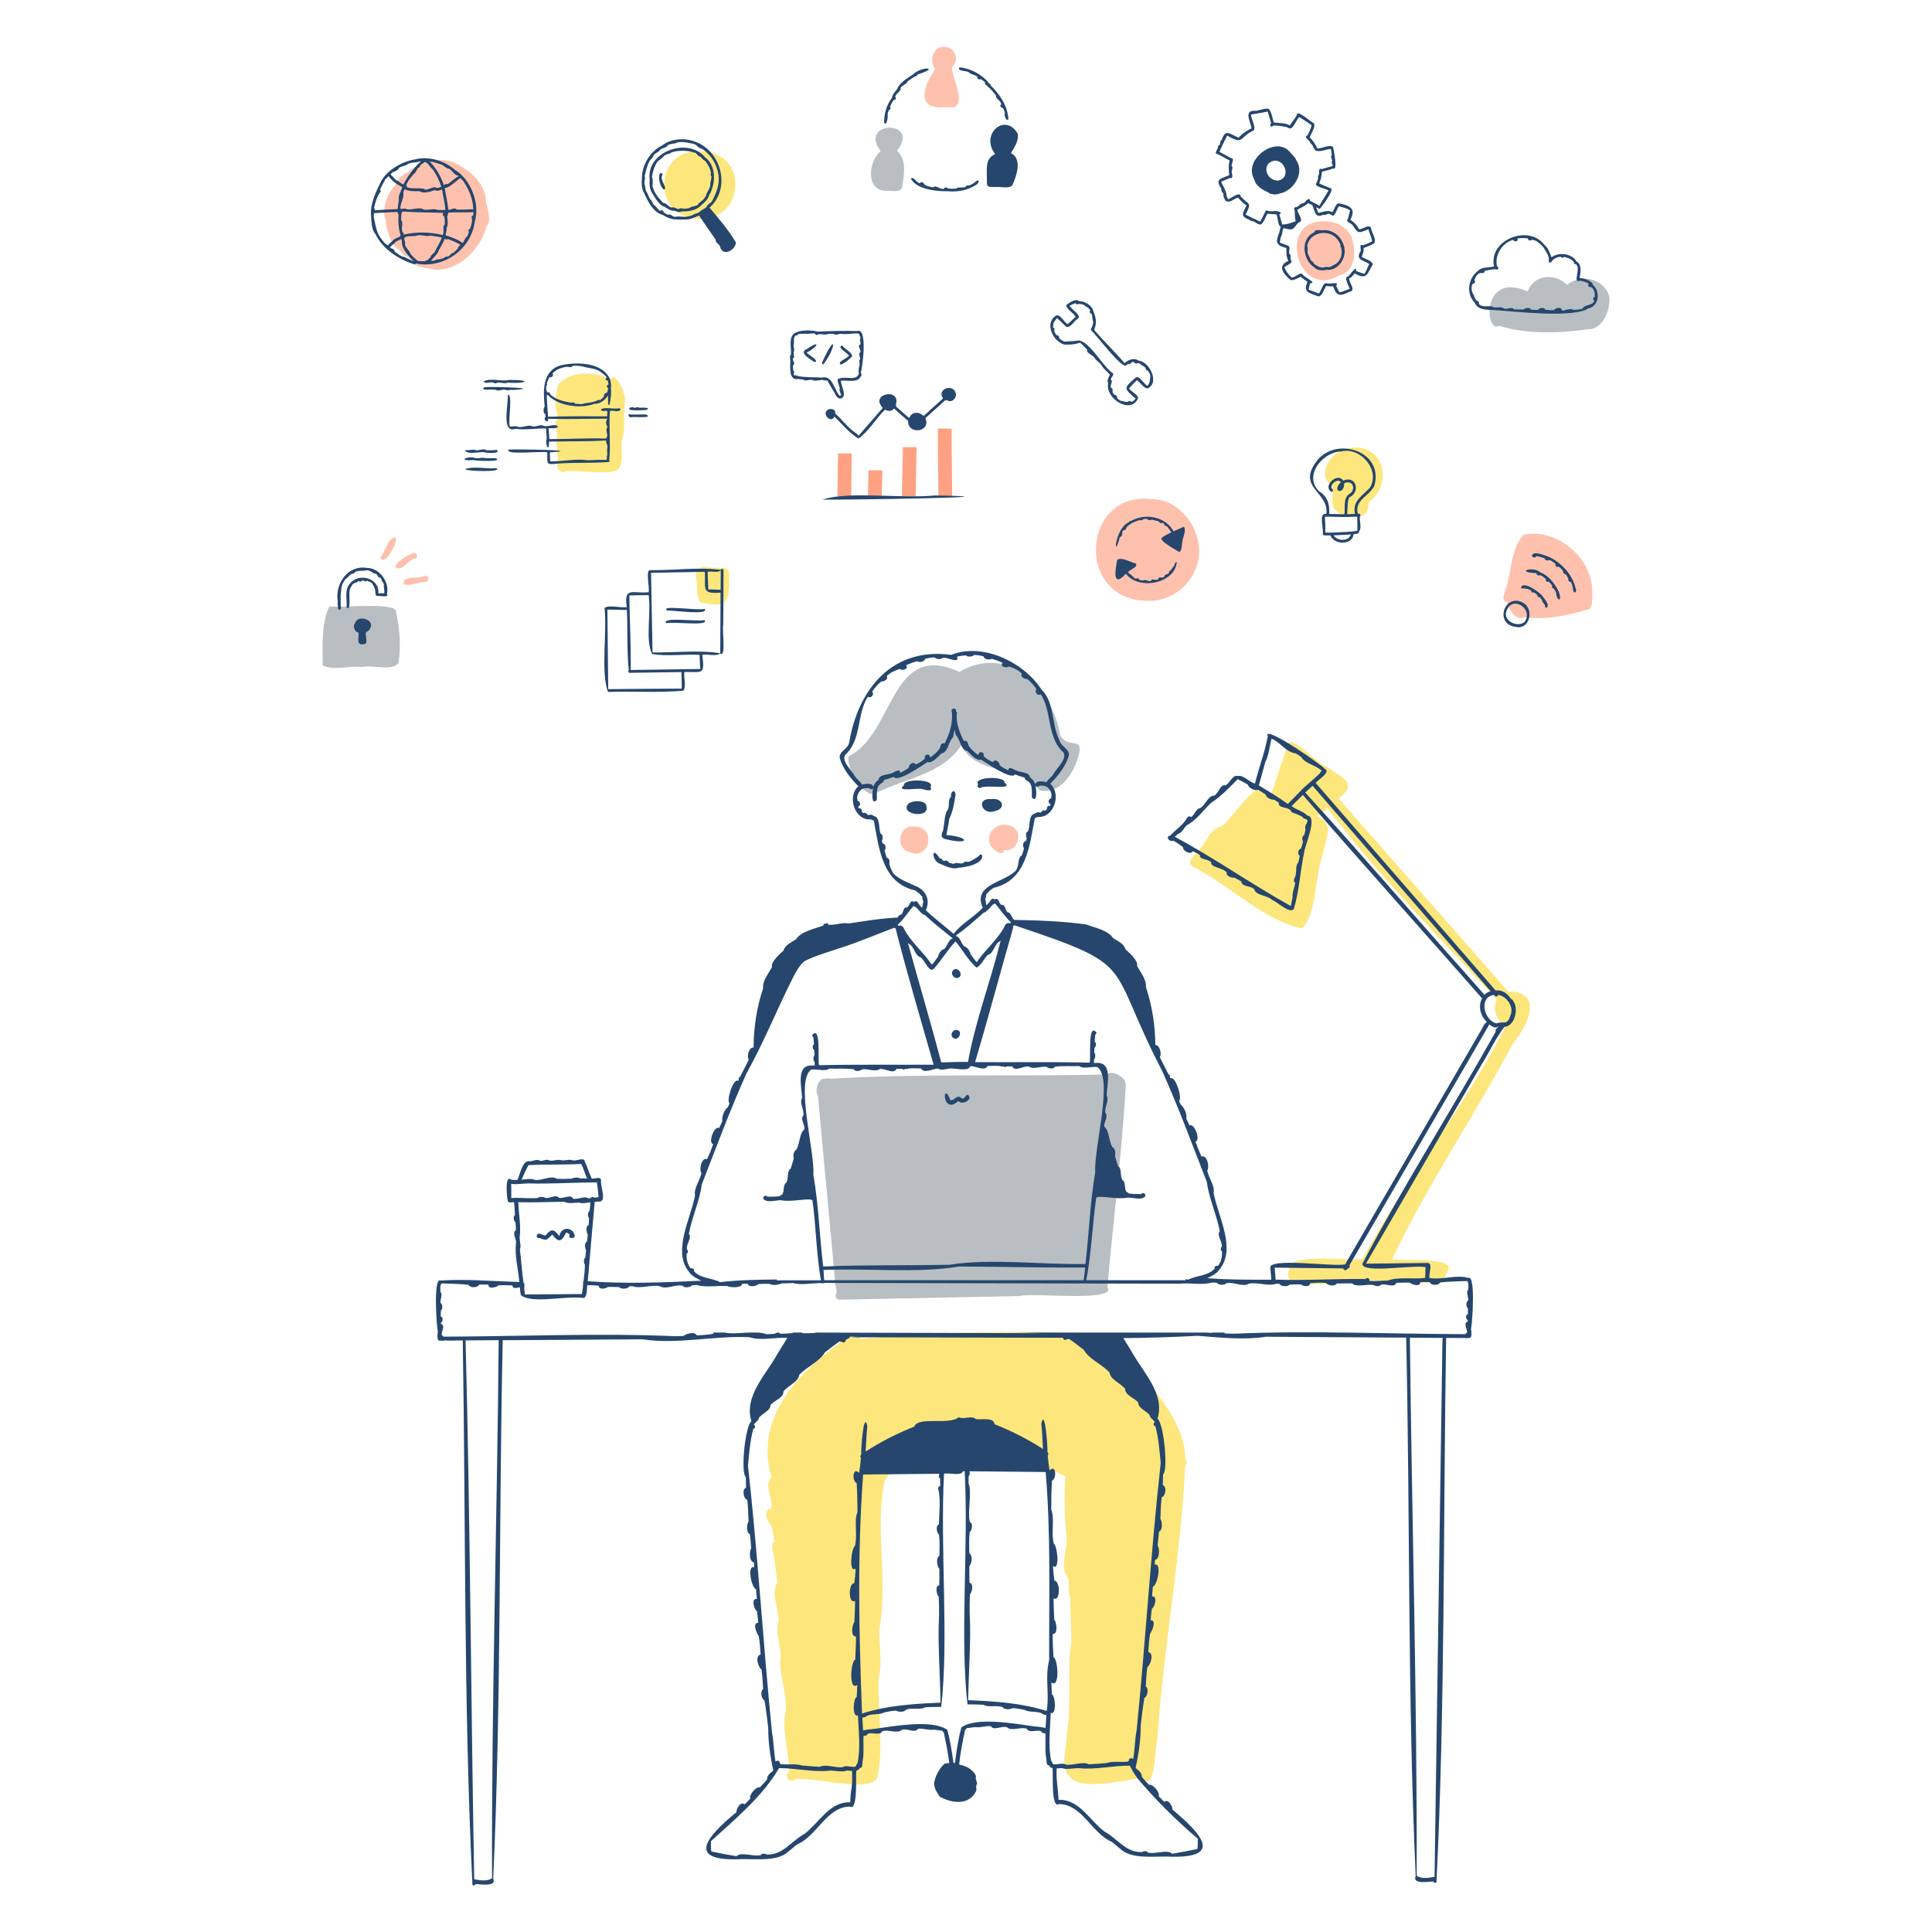 <?xml version="1.0" encoding="UTF-8"?>
<svg id="_レイヤー_2" data-name="レイヤー 2" xmlns="http://www.w3.org/2000/svg" viewBox="0 0 600 600">
  <defs>
    <style>
      .cls-1 {
        fill: none;
      }

      .cls-1, .cls-2, .cls-3, .cls-4, .cls-5, .cls-6 {
        stroke-width: 0px;
      }

      .cls-2 {
        fill: #26466d;
      }

      .cls-3 {
        fill: #b9bec2;
      }

      .cls-4 {
        fill: #fde67c;
      }

      .cls-5 {
        fill: #fea182;
      }

      .cls-6 {
        fill: #fec1ae;
      }
    </style>
  </defs>
  <g id="_レイヤー_1-2" data-name="レイヤー 1">
    <g>
      <g>
        <g>
          <g>
            <path class="cls-3" d="m349.66,336.61c-.05-.07-.11-.13-.17-.18.04-1.89-4.38-4.32-5.68-2.77-28.5.78-57.67-.37-85.85,1.36-.58-.25-1.26-.15-1.87,0-2.06-.3-3.16,3.95-2.09,5.13,1.76,18.95,3.5,37.91,5.26,56.86-.39,1.63,1.01,3.18.38,4.87-.42.71.14,1.74.99,1.74,18.65-.37,37.31-.75,55.96-1.12,4.02-1.21,30.61,2.08,27.32-2.8,1.85-20.97,4.57-42.18,5.74-63.08Z"/>
            <path class="cls-3" d="m329.25,228.31c-2.51-14.78-16.19-28.48-31.32-19.66-21.65-9.83-19.98,19.13-34.36,26.22-.86,3.46,3.8,11.63,7.7,11.81,9.05-4.89,21.04-5.82,27.31-15.22,4.63,9.67,18.62,5.88,24.39,14.05,6.91,1.25,11.35-6.6,12.34-12.46.18-3.96-3.72-.54-6.07-4.74Z"/>
            <path class="cls-4" d="m469.93,307.9c-.46.01-.93.09-1.39.2-17.61-20.04-35.22-40.08-52.83-60.13,6.53-4.85.54-6.62-3.54-9.8-2.87-.48-11.5-10.88-12.39-6.66-1.57,5.19-3.45,10.42-5.15,15.63-.77-.3-1.55-.6-2.22-1.07-1.66-4.72-10.34,8.89-12.9,10.47-3.67.4-5.56,6.54-8.51,8.95-1.1,1.04-2.28,2.58-.53,3.68,11.2,5.59,22.23,16.84,33.92,19.16,4.71-4.84,3.86-16.56,6.58-23.54.76-4.44,3.62-9.06-1.87-11.28,1.32-.99,2.09-1.57,3.18-2.53,15.89,21.04,34.93,40.39,52.63,59.46-1.66,2.49-.06,7.07,2.75,8.07-12.64,25.49-31,47.31-44.44,72.35-4.64,1.11-23.14-2.18-22.87,3.42-3.32,8.77,18.89,2.15,23.86,3.71,5.36-1.3,24.02,3.26,24.92-2.48,4.89-5.62-13.69-3.62-16.77-4.51,10.89-23.05,25.3-44.04,37.28-66.49,3.62-4.81,10.24-14.96.29-16.6Zm-37.8,86.59c-.42-.03-.83-.05-1.25-.08,0-.02.02-.03.03-.05.89.03,1.78.08,2.68.11-.48,0-.97,0-1.45.01Z"/>
            <path class="cls-4" d="m368.05,453.26c.32-14.99-19.05-33.5-31.89-39.08-21.87-1.1-46.53-.43-69.18,1.66.81-3.61-3.33-.68-4.65.27-.68-.11-1.39.25-1.5.98-13.71,9.66-26.5,23.91-21.26,41.66-2.38,1.93.46,6.89.01,9.86-2.96-.07-1.27,4.08.04,5.23.36,1.67.66,3.34.96,5.02-1.73.72-.23,3.01-.26,4.36.39,2.62.79,5.59,1.14,8.32-2.25,2.82.42,8.16.35,11.76-1.13,3.48.6,7.62.69,11.28-.83,4.9,1.89,11.06,1.55,16.47-1.43,5.85,1.02,12.97.99,19.21-1.89,1.4.5,3.79,1.98,2.27,6.23-.74,21.8,4.2,25.39-.19,2.19-10.12.06-21.05.46-31.46,1.28-4.62.03-9.87.19-14.69,2.83-15.17-1.5-31.47,1.73-46.55,13.82-18.63,38.94-9.3,56.07-1.14-.37,5.81-.28,12.61.34,18.35.54,3.91-2.36,10.34.51,13.03.31,2.1.01,4.39.69,6.38-.05,4.5.34,8.98.33,13.47-1.46,9.29.13,19.35-1.43,28.88.1,3.87-2.22,10.31.75,12.99,3.19,4.8,16.87,1.28,22.47.52,4.49,5.11,3.92-9.02,4.86-11.5,1.85-28.64,7.35-56.84,8.67-85.46.74-.52.55-1.42.01-1.91Zm-72.65-6.79c.19-.06.39-.12.58-.17.06.02.11.04.16.05-.25.04-.49.08-.74.12Z"/>
            <path class="cls-6" d="m283.8,256.71c-4.82-.61-5.79,6.99-1.42,7.87,6.5,2.99,8.64-8.12,1.42-7.87Z"/>
            <path class="cls-6" d="m313.16,256.34c-3.8-1.18-7.39,2.75-5.5,6.33.91,1.03,3.41,3.75,4.2,1.3,4.66.93,6.34-6.92,1.31-7.63Z"/>
          </g>
          <g>
            <path class="cls-2" d="m286.52,245.09c.81.16,3.25,1.06,2.46-.73,1.62-2.4-8.53-2.67-8.22-.51-2.92,2.34,4.6.66,5.76,1.24Z"/>
            <path class="cls-2" d="m287.7,250.37c-.04-2.11-5.46-1.94-5.97-.22-1.51,2.98,7.08,4.01,5.97.22Z"/>
            <path class="cls-2" d="m293.02,260.32c.14.17.36.26.61.28h0c7.75,1.89,7.57-.66.29-1.28.26-1.71.71-3.4.9-5.08,1.14-2.17,1.59-5.13,1.94-7.6-.3-1.85-1.73-.54-1.37.73-1.06.93-.47,2.67-.93,3.93-1.15,1.24-1.09,4.01-1.45,5.76.08,1.15-1.35,2.63.02,3.26Z"/>
            <path class="cls-2" d="m292.08,268.3c1.62.71,3.86,1.83,5.57,1.18,2.25-.1,8.07-1.23,7.3-4.02-.58-.31-.84.24-1.19.57-.85.52-1.73,1.13-2.68,1.54-.63.29-1.5-.32-1.92.46-1,.45-2.25-.46-2.99.27-.47-.11-.94-.23-1.4-.37-.33-.48-1.03-.95-1.57-.51-.17-.08-.33-.16-.49-.26-.1-.37-.47-.66-.85-.58-2.85-4.5-2.46,1.13.22,1.72Z"/>
            <path class="cls-2" d="m300.67,340.05c-1.02-.27-.97,1.8-2.18.9-1.39-1.12-2.05.9-3.33.73-2.51-6.61-2.74,4.91,2.45.26,1.22,1.36,4.63-.39,3.05-1.9Z"/>
            <path class="cls-2" d="m167.53,384.45c2.38,1.07,2.32.5,3.98-1.03,2.12,2.7,2.91,2.15,4.31-.64.43.08.8.36,1.12.64-.82,1.15,1.46,1.57,1.56.37-.53-2.87-4.32-2.94-4.79.1-1.71-2.2-2.44-2.47-4.32-.2-.59-.04-1.1-.37-1.66-.53-1.2-.36-1.52,1.6-.2,1.3Z"/>
            <path class="cls-2" d="m304.4,244.77c1.23-1.33,10.73.77,7.58-1.7.32-2.16-9.84-1.89-8.22.51-.47.5.04,1.19.63,1.19Z"/>
            <path class="cls-2" d="m307.88,248.18c-4.95-.5-2.96,5.22,1.09,3.71,3.77-.85,2.26-4.25-1.09-3.71Z"/>
            <path class="cls-2" d="m296.33,301.06c-1.35.76-.52,2.73.93,2.67,2.02-.27.87-3.38-.93-2.67Z"/>
            <path class="cls-2" d="m297.4,319.91c-1.68-.42-2.74,1.92-.98,2.63,1.44.42,2.49-2.13.98-2.63Z"/>
            <path class="cls-2" d="m470.21,311.35c-.24-.41-.41-1.02-.94-1.11-1.14-1.71-2.63-2.86-4.79-2.64-18.63-21.48-37.25-42.98-55.88-64.46,1.05-1.23,3.03-2.15,3.44-3.72-.06-1.01-20.23-14.91-18.33-10.73-.91,4.99-2.77,9.71-3.96,14.64-1.83-.38-3.53-2.78-5.36-2.32-1.45-.6-2.52,2.23-3.78,2.91-1.62-.63-2.1,2.56-3.63,3.21-1.72-.12-2.65,2.92-4.22,3.82-1.35.16-1.72,2.13-2.89,2.82-.56-.66-1.27.07-1.48.68-1.34,2.06-3.38,3.3-4.96,5.05-1.65.22-.21,2.24.87,1.55,1.11.52,2.09,1.32,3.1,2.03-.2,1.16,2.52,2.57,3.01,1.24.75.34,1.47.76,2.19,1.16-.1,1.67,2.61,1.11,3.53,2.33-.2,1.65,3.76,1.62,4.87,3.2-.42,1.01,1.56,1.72,2.3,1.53.75.37,1.49.77,2.21,1.19.07,1.84,3.09,1.21,4.06,2.53.48,1.86,4.02,1.77,5.48,3.19,1.63.66,5.43,4.35,6.73,2.9,1.74-5.64,2.01-11.88,3.25-17.71.29-2.34,4.31-11.09.96-11.34-1.26-1.41-3.38-1.75-4.86-2.95,1.18-1.14,2.3-2.34,3.47-3.49,18.32,21.21,37.18,42.1,55.68,63.21-1.36,2.4-.48,5.52,1.49,7.31-1.05.56-1.32,2.05-2.08,3.05h0c-2.52,4.33-5.02,8.65-7.56,13.01h0s-.01.03-.02.04c-1.22,2.12-2.48,4.27-3.73,6.42,0,0,0-.01,0-.01-1.39,2.4-2.81,4.83-4.21,7.25-1.96,3.36-3.89,6.7-5.86,10.09h0s-.02.03-.03.05c-5.1,8.78-10.19,17.54-15.3,26.35,0,0,0,0,0,0-1.75,3-3.5,6.03-5.24,9.03-3.71.83-23.97-2.23-23.23,1.15.09,1.22.26,2.4.29,3.62-6.61,0-13.24.05-19.85-.48,1.29-.67,2.96-1.4,3.75-2.67,5.34-6.39-.42-16.5-1.8-23.77.46-2.2-1.52-4.7-1.99-6.96.81-1,0-5.04-1.75-4.35-.72-1.53-1.35-3.08-1.9-4.67,1.7-.29-.3-5.91-1.84-4.98-.34-.72-.67-1.44-1-2.16.28-1.35-.65-3.53-1.75-4.36-.17-.4-.33-.79-.49-1.19,1.07-.59-1.11-7.92-2.69-6.94-.06-.13-.12-.25-.18-.38.15-.34-.07-.78-.43-.88-.85-1.8-1.85-3.55-2.67-5.33.65-.97-.03-3.8-1.4-3.76-.06-6.09-1-12.23-2.93-17.97.24-2.32-1.69-4.63-2.77-6.63.48-1.58-2.48-4.14-3.59-5.15-.43-1.7-2.48-2.57-3.85-3.47-1.63-2.51-5.57-3.15-8.3-4.22-7.11-1.01-15.06-1.29-22.35-1.42-.96-.56-.9-2.31-2.12-2.37-.77-.61-.65-2.6-1.88-2.26-.89-.56-.82-2.53-2.17-1.71-.5-.61-1.13-.03-1.37.52-.32.46-.7.89-1.11,1.29-.25-.57-.06-1.15-.37-1.62-.06-.61.44-1.16.25-1.73.72-.9,1.55-1.65,2.56-2.2.03.02.07.03.1.05,9.93-2.53,10.82-13.07,12.47-21.62.31-.06.6-.21.88-.35,5.04.47,7.49-7.1,3.92-10.29,2.48-2.53,4.99-5.59,5.82-9.08-.1-1.86-2.55-2.53-2.96-4.4-2.55-4.95-1.46-11.86-5.64-15.83-5.49-8.47-18.26-14.63-28-10.71-18.34-2.47-28.92,10.66-31.7,27.32-.4,1.88-2.86,2.53-2.96,4.4.83,3.49,3.34,6.55,5.82,9.08-3.57,3.18-1.13,10.75,3.91,10.29.29.14.58.29.89.35,1.64,8.55,2.54,19.09,12.47,21.62.03-.02.07-.03.1-.05,1.01.55,1.84,1.3,2.55,2.19-.18.57.32,1.12.25,1.73-.32.47-.12,1.05-.37,1.62-.43-.42-.83-.88-1.17-1.38-.19-.55-.86-.98-1.3-.43-1.36-.82-1.28,1.14-2.17,1.71-1.23-.35-1.1,1.65-1.88,2.26-.54-.07-.85.43-1.07.87-5.08.21-10.18,1.09-15.22,1.84-2.12-.47-4.31.72-6.47.33.03-.16.07-.32.11-.48-.17.04-.34.07-.5.11-.06.02-.13.03-.19.05-.23.06-.47.12-.71.16-.03.15-.05.31-.07.46-2.81,1.1-6.84,1.73-8.53,4.3-1.37.9-3.43,1.77-3.85,3.47-1.11,1-4.07,3.57-3.59,5.15-1.08,1.99-3.01,4.31-2.77,6.63-1.98,5.87-2.92,12.15-2.94,18.38-1.44-.3-2.17,2.76-1.51,3.72-.82,1.79-1.81,3.53-2.66,5.33-.36.09-.57.54-.43.88-.06.13-.12.25-.18.38-1.58-.97-3.77,6.33-2.69,6.95-.17.4-.32.79-.49,1.19-1.1.83-2.02,3.01-1.74,4.37-.32.72-.66,1.44-1,2.16-1.53-.93-3.55,4.69-1.84,4.98-.55,1.59-1.18,3.14-1.9,4.67-1.75-.69-2.57,3.35-1.76,4.35-.47,2.26-2.45,4.76-1.99,6.96-1.38,7.27-7.14,17.4-1.8,23.77.79,1.28,2.46,2,3.75,2.67-11.77.56-23.59,1.02-35.26.16.73-8.22,1.38-16.4,2.15-24.63.34-.04.68-.08,1.02-.12,3.07.44.64-4.72.96-6.46.09-1.55-1.98-.51-2.9-.68-.82-1.66-1.27-3.52-2.13-5.18-.09-1.69-2.67-.12-3.82-.48-1.03-.45-2.3.2-3.43-.02-1.13-.38-2.47.3-3.71.09-.87-.65-2.01.29-3.02.06-.96-.71-2.24.34-3.42.12-2.02-.08-2.77,4.22-3.53,5.84-.64.03-1.27.02-1.9-.04-2.17-1.94-1.36,5.69-1.11,6.56.31.83,1.28.31,1.95.41.15,1.32.22,2.65.28,3.98-.69.42-.33,1.85.16,2.3.09.79.13,1.6.14,2.4-1.37.77.32,2.87.02,4.17-.48,3.57.73,8.05,1.03,11.93-8.01-.23-16.66-1-24.45-.46-2.34-1.18-1.23,14.27-.86,15.83-.09.86-.51,3.42,1.08,2.75.23.2.67.21.91.01,1.89.16,3.85-.02,5.76.02.93,55.89.27,114.01,3.01,169.11.33.28.87.1,1-.3,1.49.06,6.65.94,5.44-1.7,2.53-54.82,1.73-111.72,2.96-167.19,14.49-.09,28.98-.19,43.48-.28,10.73,1.66,22.2-1.2,33.15-.65,3.53,1.17,7.96,0,11.76.18-1.02,1.7-2.06,3.31-3.08,5-3.45,6.35-10.5,13.13-8.09,20.9-1.99,1.6-3.37,16.14-1.72,17.37.04,1.1.05,2.19.07,3.29-1.33.37-.81,3.51.37,3.76.27,2.23.34,4.48.4,6.72-.61.89-.75,3.52.43,3.96.17,1.43.29,2.88.4,4.32-.65,1.03-.63,4.24.84,4.45.04.5.08,1,.11,1.49-2.37-.84-.81,6.68.56,6.78.1,1.02.18,2.04.24,3.06-1.84-.25-.88,3.33.07,3.84.15,1.19.26,2.37.36,3.56-1.94.01-.46,3.32.16,4.18.33,1.9.46,3.77.57,5.71-1.82.31-.77,3.93.29,4.66.28,2.01.39,4.03.49,6.06-.98.62-.54,3.11.46,3.52.47,2.88.84,5.77,1.14,8.67-.03,4.07.6,8.85,1.56,12.94-.1.17-.21.34-.32.5-.79.4-1.7,1.51-1.63,2.44-.69.84-1.42,1.65-2.2,2.42-1.25-.28-3.45,2.38-3.02,3.54-.56.62-1.13,1.17-1.74,1.77-1.21-1.1-2.59,1.35-2.53,2.4-9.9,8.17-15.63,15.47,2,14.58,4.26-.03,10.22.66,13.58-1.87,1.09-.89,2.17-1.79,3.25-2.69,6.09-2.46,9.19-11.72,16.46-11.74,2.43,1.54,1.73-9.42,1.94-11.14.44-.12.81-.37,1.09-.84.95,0,.74-1.35.84-2.03.54-2.48.16-5.69.31-7.94.46-.07,1.12-.02,1.22-.61,1.31-.68,3.95.65,4.52-.81,1.92-.73,4.68.85,6.09-.42,1.59-.73,4.17,1.18,5.09-.39,1.65-.18,3.39.56,4.95.28.88.11,1.72.21,2.61.35.07.26.23.41.42.46.69,3.16,1.33,6.34,1.72,9.55-.46.04-.93.09-1.39.17-1.42,1.26-2.41,2.93-3.01,4.74,0,0,0,0,0,0h0s0,0,0,0c0,0,0,0,0,0,0,0,0,0,0,.01h0s0,.01,0,.01c0,0,0,0,0,0-.1.34-.19.69-.26,1.04-.14,1.86.75,2.99,1.73,4.51,3.78,2.05,9.06,2.8,11.29-1.79.22-.73-.24-1.53.27-2.17.05-.82-.67-1.55-.29-2.34-.08-.25-.18-.48-.3-.72,0,0,0,0,0,0-1.31-1.83-2.87-2.5-4.97-2.98.38-3.64,1.08-7.24,1.87-10.82.19-.05.35-.19.42-.46.89-.14,1.73-.24,2.61-.35,1.56.28,3.3-.45,4.95-.28.92,1.57,3.51-.33,5.1.39,1.41,1.27,4.17-.32,6.09.42.58,1.47,3.21.13,4.52.81.1.59.76.54,1.22.61.16,2.24-.23,5.47.31,7.94.09.67-.09,2.04.84,2.03.28.48.65.72,1.09.84.2,1.69-.5,12.69,1.94,11.14,7.27.02,10.37,9.28,16.46,11.74,1.07.91,2.16,1.8,3.25,2.69,3.36,2.53,9.31,1.84,13.57,1.87,17.75.85,11.84-6.4,2.01-14.58.06-1.05-1.32-3.5-2.53-2.4-.61-.6-1.18-1.15-1.74-1.77.43-1.16-1.77-3.82-3.02-3.54-.78-.77-1.51-1.58-2.2-2.42.08-.93-.84-2.05-1.63-2.44-.11-.17-.22-.33-.32-.5.97-4.09,1.6-8.86,1.57-12.94.3-2.9.67-5.79,1.14-8.67.99-.42,1.44-2.9.45-3.52.09-2.02.2-4.05.49-6.06,1.05-.72,2.11-4.35.29-4.66.1-1.94.24-3.81.56-5.71.62-.86,2.1-4.17.17-4.18.09-1.19.2-2.38.36-3.56.95-.51,1.9-4.09.07-3.84.07-1.02.15-2.04.25-3.06,1.35-.09,2.93-7.62.56-6.78.03-.5.07-1,.11-1.5,1.47-.21,1.48-3.42.84-4.45.11-1.44.24-2.88.4-4.32,1.18-.44,1.04-3.06.43-3.96.07-2.24.13-4.49.4-6.72,1.17-.25,1.7-3.38.36-3.76.02-1.1.03-2.19.07-3.29,1.63-1.21.29-15.72-1.72-17.37,2.41-7.76-4.64-14.56-8.09-20.9-.83-1.4-1.69-2.74-2.53-4.11,6.01,0,16.29-.34,23.13-.71,7.16.56,14.35,1.35,21.23.29,14.49.09,28.99.19,43.48.28,1.23,55.47.43,112.37,2.96,167.19-1.2,2.65,3.95,1.77,5.44,1.7.12.4.67.57,1,.3,2.73-55.12,2.09-113.21,3.01-169.11,1.82.01,3.64.02,5.46.03.11,0,.21-.02.3-.06.25.21.68.2.91-.01,1.59.67,1.17-1.89,1.07-2.75.36-1.56,1.49-16.95-.86-15.83-3.69-1.12-8.13.69-12.06.02-.33-1.32,1.24-4.64-.62-4.67-6.37.07-12.74.15-19.11.22,11.92-20.53,23.84-41.04,35.77-61.59,2.47-3.91,4.43-8.34,7.25-11.96,3.14-.24,4.27-5.08,3.04-7.54Zm-68.59-58.89c1,.27,1.94.71,2.87,1.23.17.38.7.72,1.13.6.08.21.24.38.46.44-.06.29-.12.57-.19.85-.47.48-.71,1.5-.45,2.13-.12.55-.26,1.09-.41,1.64-.68.27-.73,1.44-.36,1.97-.14.76-.38,1.5-.64,2.23-.93.17-1.18,1.78-.38,2.25-.12.71-.29,1.41-.48,2.1-1.03,1.02-.29,3.22-1.07,4.65-.2.48-.49,1.27.13,1.54-.1,1.52-1,3.09-.81,4.56-.17.91-.34,1.82-.55,2.72-12.23-6.78-23.77-14.93-36.02-21.5.33-.31.66-.61,1-.91,1.24-.28,1.84-1.89,2.78-2.71,2.88-1.45,5.08-4.66,7.49-6.92,3.02-1.92,5.67-4.76,8.27-7.35,1.07.56,2.18,1.1,3.21,1.76,0,.91,2.37,2.02,3.08,1.51.82.47,1.57.96,2.4,1.5.13,1.01,1.73,1.65,2.63,1.62.48.28.93.57,1.41.88-.28,1.83,2.81,1.24,3.75,2.47.04.4.44.6.77.74Zm-1.69-2.78c-2.83-2.1-5.98-3.9-9-5.78.75-2.34,1.31-4.83,2.02-7.27,1.13-2.12,1.3-4.82,1.95-7.22,2.7,1.07,4.62,4.32,7.51,4.55.59.38,1.18.77,1.76,1.16.98,1.99,4.58,2.52,6.3,4.25-.24.19-.44.41-.47.69-1.73,1.71-3.63,3.23-5.36,4.83-1.55,1.62-3.12,3.23-4.72,4.79Zm56.04,53.54c-16.92-18.96-33.53-38.37-50.61-57.1.75-.71,1.51-1.4,2.27-2.09,18.44,21.27,36.88,42.53,55.31,63.81-.73.2-1.43.51-1.91,1.12-1.69-1.91-3.37-3.82-5.06-5.73Zm-141.41-15.52c.15-.12.31-.24.46-.36,38.87,13.05,28.15,11,45.92,45.3,5.08,11.3,9.37,22.92,13.86,34.44.62,5.09,3.09,10.18,4.01,15.33-1.11,1.24.98,3.22.58,4.86-.42.34-.33,1.06.11,1.35.11,1.59-.23,3.27-1.27,4.52-.54-.13-1.23.2-1,.86-2.17,2.33-5.76,2.07-8.09,3.38-.31-.04-.63-.04-.94-.08v.28h-30.86c1.52-7.4,2.02-18.3,3.11-25.69.2.03.4-.03.56-.19,3.09-.08,6.27.79,9.31.23,1.65,0,4.15.89,5.36-.38.27-.75-.76-1.47-1.24-.72-1.31,0-2.6.03-3.89-.19-.14-.25-.38-.37-.63-.39-.91-1.14-.17-3.05-1.34-3.8-.83-1.28-.08-3.59-1.36-4.31-.34-1.08-.69-2.15-.97-3.25.34-.75,0-2.25-.77-2.63-1.19-1.9-.91-5.09-2.53-6.36-.23-1.39,1.4-3.19.33-4.29-.33-1.78,1.34-3.93.39-5.37.12-3.46,2.12-10.72-3.47-10.12-.15,0-.31-.02-.46-.03.01-.35.03-.7.04-1.05.43-.45.52-1.71.04-2.15.02-.5.03-1,.08-1.5.5-.42.72-1.47.08-1.85.04-.78.07-1.47.17-2.2.25-.14.34-.44.37-.71-2.78-3.23-1.68,7.76-2.1,9.38-11.91-.27-23.7-.08-35.6-.16,4.11-13.76,7.78-27.69,11.76-41.5.06-.22.07-.45.02-.66Zm-62.64,44.48c1.83-.32,4.11.72,5.65-.31,2.55.06,5.01-.1,7.6.18.22.81,2.03.62,2.43.09,1.84-.42,3.99.9,5.62-.13,1.6-.37,4.31,1.78,5.17-.05.55,0,1.11-.01,1.68-.02.28.25.77.26,1.05.02.33,0,.77.12,1.01-.13,1.3-.09,2.61-.04,3.91-.01.87,1.79,3.82-.07,5.35.06,1.32.88,3.1-.38,4.67-.01,1.22,0,4.74.82,5.14-.59.06-.04.11-.1.15-.17,1.55-.13,4.48,1.74,5.35-.06,1.3-.02,2.61-.08,3.91.01.24.25.68.13,1.01.13.28.25.77.23,1.05-.02.57,0,1.13.01,1.68.02.86,1.82,3.56-.31,5.16.04,1.63,1.03,3.78-.28,5.62.13.4.53,2.22.72,2.43-.09,2.59-.29,5.05-.12,7.6-.18,1.53,1.03,3.82,0,5.65.31,5.04,3.51-1.2,25.53-.67,32.65-1.63,9.23-1.9,19.07-3.06,28.5-13.59.23-29.57-1.82-42.17.23-13.06.27-26.25,0-39.26.54-1.16-9.43-1.43-19.27-3.06-28.5.53-7.14-5.72-29.1-.67-32.65Zm30.05-39.32c.2.22.45.45.72.5,1.3,1.1,1.54,3.46,3.22,3.95,1.23.76,2.79,5.29,4.23,3.4,2.53-2.83,4.05-5.66,6.61-8.32,2.3,2.69,3.85,5.8,6.52,8.11,1.56-.72,2.24-2.82,3.55-3.96,1.68-.49,1.92-2.85,3.22-3.95.28-.04.52-.27.73-.5-3.09,12.55-7.93,25.17-10.14,37.71-2.79-.04-5.54.05-8.32.13-3.25-12.38-6.95-24.7-10.34-37.06Zm-26.21,101.55c13.64-.62,29.33,1.09,42.08-1.09,13.04.05,26.14.42,39.14.32.04.42-.3,2.8-.44,3.95h-80.57c-.1-1.15-.23-2.97-.21-3.18Zm50.79-111.65c.94-.59,1.4-1.94,2.52-2.14,1.68,1.98,3.06,4.07,4.91,5.86-.09.08-.19.16-.28.24-.66-.22-1.46.15-1.66.84-2.05,4.14-6.09,7.33-8.66,11.21-.04-.01-.08-.02-.12-.02-.65-.76-1.25-1.56-1.82-2.39-.18-.87-.99-2.24-1.92-2.41-1.07-.92-1.27-2.9-2.64-3.27,0-.04-.01-.09-.02-.13,2.98-2.1,5.86-4.65,8.62-7.11.44-.03.75-.4,1.07-.67Zm-40.97-41.57c-1.01-1.97-5.12-5.42-2.54-7.28,4.5-4.73,3.08-12.26,6.48-17.53.93.7,2.15-.76,1.32-1.56.78-1.18,1.76-2.28,2.86-3.19.83.1,2.3-.69,1.67-1.66,1.1-1.08,2.53-1.73,3.97-2.21.84.55,2.91.15,2.06-1.15,1.07-.51,2.17-.92,3.31-1.25.63.42,2.47.22,2.52-.72.96-.29,1.96-.43,2.95-.48.53.56,2.01.76,2.56.15,1.2-.4,5.43,2.04,4.44-.37.91-.26,1.88-.34,2.81-.4.55.61,2.03.4,2.56-.15,1,.06,1.99.19,2.95.48.05.94,1.89,1.14,2.52.72,1.14.33,2.24.74,3.31,1.25-.85,1.3,1.22,1.7,2.06,1.15,1.45.48,2.87,1.14,3.97,2.21-.63.97.84,1.77,1.67,1.66,1.1.92,2.08,2.01,2.87,3.19-.83.8.39,2.26,1.32,1.56,3.4,5.27,1.98,12.81,6.48,17.53,2.58,1.87-1.54,5.3-2.55,7.28h0c-.59.88-1.66,1.53-2.11,2.46-1.1-.14-3.17-.68-3.56.74-.26-.89-.74-1.67-1.64-2.16.03-1.84-3.39-1.46-4.64-2.37-.66-.28-2.06-1.19-2.05.19-.94-.47-1.87-.97-2.7-1.6.13-.99-1.52-2.18-2.09-1.01-1.06-.44-2.11-1.03-2.91-1.87.43-1.38-1.61-1.75-1.57-.28-1.16-.77-2.23-1.73-3.05-2.87-.15-.69-.49-2.02-1.45-1.48-1.41-2.69-2.35-5.26-2.31-8.23.28-.35.12-.74-.17-.97.3-1.43-1.97-1.02-1.27.19.27,3.48-.63,6.64-2.31,9.77-.96-.53-1.3.79-1.45,1.48-.81,1.14-1.88,2.1-3.04,2.87.04-1.47-2.01-1.1-1.58.27-.8.84-1.84,1.43-2.91,1.87-.57-1.18-2.22.02-2.09,1.01-.84.63-1.77,1.12-2.7,1.6,0-1.38-1.38-.47-2.04-.19-1.25.92-4.66.52-4.64,2.37-.9.49-1.38,1.27-1.64,2.16-.39-1.42-2.47-.88-3.56-.74-.44-.93-1.51-1.58-2.11-2.46Zm19.31,34.21c-2.47-1.15-5.3-2.11-7.36-4-.57-.94-1.09-1.97-1.34-3.1.12-.66.11-1.86-.79-1.89-.25-.74-.5-1.48-.68-2.24.54-.57.36-2.15-.58-2.21-.09-.26-.18-.53-.26-.8.33-.61.4-2.03-.41-2.28-.64-1.59-.12-4.02-1.4-5.17-.65-.2-1.63-1.08-2.3-.54-.53-.2-.91-1.06-1.57-.64-.22-.13-.42-.28-.59-.47.25-.55-.32-1.22-.9-1.01-.1-.18-.16-.38-.19-.58.92-.24.68-1.68-.2-1.78-.08-.46-.15-.94-.1-1.41.48-1.89,1.82-2.83,3.84-2.47.25.43.85.35,1.09,0-.23,1.01-.67,5.56,1.14,3.63.14-1.59-.37-3.91,1.13-4.97.42-.34,1.14-.59,1.09-1.23,1.03-.3,2.06-.6,3.06-.98,1.16,1.86,8.81-3.56,10.5-4.61,1.35.58,3.36-1.76,4.26-2.64,1.83-.21,2.25-3.09,3.16-4.47.79-.64.64-1.95.98-2.86.25.68.15,1.67.81,2.09.91,1.38,1.33,4.26,3.16,4.47.9.88,2.91,3.23,4.25,2.65,1.63,1.02,9.43,6.49,10.5,4.61,1,.38,2.03.68,3.07.98-.06.65.66.9,1.08,1.23,1.5,1.06,1,3.38,1.13,4.97,1.82,1.93,1.36-2.62,1.14-3.63.25.34.84.43,1.09,0,2.02-.36,3.36.58,3.83,2.47.06.47,0,.95-.09,1.41-.88.1-1.12,1.55-.2,1.78-.02.2-.09.4-.18.58-.58-.21-1.14.47-.9,1.01-.18.19-.38.34-.6.47-.66-.42-1.05.44-1.57.64-.67-.54-1.65.35-2.3.54-1.28,1.14-.75,3.57-1.4,5.17-.81.25-.74,1.68-.42,2.28-.08.27-.16.54-.26.8-.94.06-1.12,1.64-.58,2.21-.18.76-.44,1.5-.68,2.24-1.46.61-.66,3.69-2.14,4.99-3.78,3.47-13.2,4.27-10,11.25-2.67,2.94-6.67,4.94-9,8.06-.04,0-.09,0-.13,0-2.84-2.47-5.86-4.68-8.55-7.29,1.35-2.82.25-5.86-2.64-7.26Zm-5.92,11.62c1.8-1.63,3.05-3.78,4.7-5.63,1.47.36,2.07,2.45,3.59,2.81,2.71,2.49,5.62,4.82,8.49,7.1.03.05.06.1.09.15-1.35.39-1.56,2.35-2.62,3.27-.94.17-1.74,1.54-1.92,2.41-.56.83-1.17,1.63-1.82,2.39-.04,0-.08.01-.11.02-2.57-3.87-6.62-7.06-8.66-11.2-.2-.69-1-1.06-1.66-.84-.09-.08-.19-.16-.28-.24.07-.07.14-.15.21-.22Zm-63.45,107.75c.23-.67-.46-.99-1-.86-1.04-1.25-1.38-2.93-1.27-4.52.44-.29.53-1,.11-1.34-.41-1.64,1.68-3.62.58-4.86.91-5.15,3.38-10.25,4-15.33,4.49-11.52,8.78-23.15,13.86-34.44,5.39-9.62,9.8-20.68,14.88-30.63.9-1.55,1.78-3.28,3.26-4.35,3.5-1.74,7.53-2.87,11.33-4.13,0,0-.02,0-.03,0,5.61-1.82,10.96-4.1,16.47-6.19.17.09.26.13.43.23,3.59,14.12,7.79,28.27,11.81,42.3-11.91.07-23.69-.11-35.6.16-.43-1.59.67-12.62-2.11-9.38.02.27.12.57.37.71.1.73.13,1.42.17,2.2-.63.38-.41,1.43.09,1.85.05.5.06,1,.08,1.5-.48.44-.38,1.7.04,2.15.01.35.03.7.04,1.05-.15.01-.31.02-.46.03-5.58-.59-3.59,6.66-3.47,10.13-.95,1.44.72,3.59.39,5.37-1.07,1.11.56,2.9.33,4.29-1.63,1.26-1.34,4.45-2.53,6.36-.78.38-1.1,1.88-.77,2.63-.28,1.1-.63,2.16-.97,3.25-1.28.71-.53,3.03-1.36,4.31-1.17.75-.44,2.67-1.34,3.8-.25.01-.5.14-.64.39-1.29.22-2.58.2-3.89.19-.48-.75-1.51-.03-1.24.72,1.21,1.26,3.71.39,5.36.38,2.99.56,6.23-.32,9.3-.24.16.17.36.22.56.19,1.07,7.22,1.28,17.72,2.67,24.92h-13.73v-.25c-5.92.04-11.85.16-17.64.82-2.34-1.31-5.93-1.05-8.09-3.38Zm-52.56-30.59c.36-.78.74-1.57,1.14-2.33,5.41-.32,10.87-.06,16.29-.38.05.04.1.07.17.1.71,1.43,1.12,2.98,1.77,4.43-.7,0-1.4-.01-2.12-.03-.74-.44-2.03-.28-2.77.08-1.51.09-2.99.1-4.5.04-1.66-1.23-4.73.71-6.92.31-1.19-.56-2.73-.06-4.03-.08.34-.71.65-1.43.96-2.15Zm-3.08,7.79s-.07.04-.11.07c-.33,0-.64-.03-.99.01.03-1.58,0-2.87-.02-4.39,1.78.27,3.59-.16,5.4-.14,6.85.19,14.19-.29,21.22-.33.16,1.53.44,3.05.51,4.6-.46.03-.92.09-1.38.15-.26-.35-.88-.25-1.06.14-.25.03-.5.06-.76.08-1.23-.87-3.23.48-4.76.09-.57-1.55-2.98.14-4.35-.28-1.06-1.19-2.91.4-4.29.02-.64-.46-1.85-.31-2.49.1-2.29.08-4.67-.04-6.91-.11Zm1.07,1.38c4.76.13,9.49-.07,14.26-.14,1.36.75,3.23.21,4.76.29,1.04.4,2.28-.07,3.39-.09-.04.91-.16,1.81-.29,2.73-.63.27-.56,1.68-.15,2.1.01.74-.05,1.49-.12,2.23-1.01.42-.7,2.22-.26,2.96-.04.74-.12,1.38-.26,2.16-.83.4-.69,1.9-.29,2.56-.04.8-.1,1.53-.2,2.34-.58.47-.53,1.66-.15,2.23.01,1.76-.21,3.48-.42,5.22-.04,0-.07,0-.11,0-.01,1.33-.12,2.64-.41,3.93-5.91.04-11.82.1-17.72.14-.02-.73-.15-1.47-.21-2.2.04,0,.08,0,.11,0-.02-.44-.04-.87-.06-1.31-.07,0-.14,0-.21,0-.54-3.47-.7-6.95-1.14-10.43.43-1.14-.08-2.52-.1-3.74.5-3.57-.3-7.34-.41-10.97Zm-6.08,43.1c-.47,55.53-2.24,111.54-2.06,166.84-1.47,1.04-3.71.69-5.54.34-1.03-55.74-1.24-111.74-2.68-167.36,3.44-.02,6.89-.04,10.33-.07-.03.08-.05.16-.05.25Zm109.6,138.78c-.3,1.48-.36,2.99-.44,4.49-6.44-.23-9.62,6.38-14.26,9.87-3.92,2.02-6.62,6.63-11.72,6.34-.53-.35-1.4-.41-1.76.16-2.26.63-6.12-1.1-7.54.37-2.62-.42-5.23-.9-7.83-1.47-.17-1.04-.16-2.13-.12-3.2,7.61-6.94,15.86-13.74,21.14-22.67,5.21-.06,10.61,1.33,15.71.77,1.78-.06,3.71.56,5.4-.02.53.01,1.06.08,1.56.11,0,1.74.13,3.52-.14,5.25Zm3.57-97.31c7.89-.07,15.78-.17,23.67-.23-.11.48-.28,1.16.24,1.47.03.78.04,1.57.04,2.36-.78.06-.71,1-.46,1.52.6,3.37.09,6.94.07,10.36-1.14.43-.7,2.62.04,3.25.22,2.15.15,4.32.11,6.48-1.13.68-.79,3.24-.02,4.08.04,1.72,0,3.43-.05,5.14-1.35.04-.83,2.95-.15,3.51.1,1.86.13,3.89.1,5.8-.48,8.65.36,18.18.45,27.12-8.11.32-16.7.87-24.37,3.37-.95-24.68-1.49-49.66.34-74.23Zm56.79,76.74c-.04.67-.08,1.33-.12,1.98-1.16-.3-2.37-.38-3.55-.5-5.92-.81-17.96-3.04-22.59.32-.95,3.44-1.54,7.39-1.99,11.04-.16-.03-.31-.06-.48-.08-.47-3.36-1.02-7.03-1.9-10.19-4.62-3.36-16.67-1.14-22.59-.32-1.19.11-2.4.2-3.55.5-.08-1.31-.16-2.64-.26-3.97.49-.11,1.15-.18,1.48-.6,1.72-.73,3.83-.18,5.36-1.06,1.19-.24,2.38-.46,3.59-.53.82.43,2.62.58,3.18-.31,1.91-.7,4.28.2,5.97-.74,1.64-.09,3.28-.11,4.92-.11,2.42-20.85-.37-49.2.88-72.41,1.73-.43,5.07.88,5.95-.78.15,0,.31,0,.46,0,1.25,23.18-1.54,51.58.88,72.41,1.65,0,3.28.02,4.92.11,1.68.94,4.06.04,5.97.74.56.89,2.36.75,3.18.31,1.21.08,2.4.29,3.59.53,1.53.88,3.64.33,5.36,1.06.32.42.98.49,1.47.6-.04.67-.09,1.33-.13,1.99Zm.98-18.99c-1.33,5.15.15,10.49-.75,15.71-7.67-2.5-16.26-3.05-24.37-3.37.1-8.94.93-18.46.45-27.12-.03-1.92,0-3.94.1-5.8.67-.56,1.2-3.48-.15-3.51-.05-1.71-.09-3.43-.05-5.14.77-.84,1.1-3.4-.02-4.08-.04-2.16-.11-4.32.11-6.48.73-.63,1.17-2.82.04-3.25-.76-3.53.77-9.32-.38-11.88,0-.79.01-1.57.04-2.36.51-.32.34-.99.24-1.47,7.89.06,15.78.16,23.67.23,1.65,19.3,1,39.13,1.09,58.53Zm27.36,36.51c5.7,6.8,12.04,13.05,18.8,18.84.04,1.06.05,2.15-.12,3.2-2.59.57-5.2,1.05-7.82,1.47-1.43-1.47-5.28.26-7.54-.37-.36-.57-1.23-.51-1.76-.16-5.1.3-7.8-4.31-11.72-6.34-4.64-3.49-7.83-10.1-14.26-9.87-.14-3.26-.82-6.46-.58-9.74.5-.03,1.03-.1,1.56-.11,1.69.58,3.62-.05,5.4.02,5.13.56,10.5-.83,15.72-.77.7,1.32,1.47,2.62,2.34,3.83Zm-3.73-120.85c-.14,1.9,2.93,2.87,4.07,4.23-.16,1.76,2.64,2.62,3.58,4.01.03.91,1.21,1.25,1.53,2.12-.55.27-.45,1.18.2,1.24,1.01,3.73,1.28,7.61,1.65,11.44-3.04,27.33-4.73,55.53-7.47,82.95-.59,2.98-.53,6.02-1.1,8.99-.48-.53-1.42-.29-1.32.47-.08.08-.13.17-.18.28-2.25.34-4.68-.23-6.75.46-1.81.18-3.63.3-5.45.4-1.94-.97-4.88.42-7.16.1-1.06-.69-2.7.13-3.95-.14-.3-.29-.3-.82-.64-1.07-1-4.7-.31-9.97-.13-14.83,1.87.73,1.46-5.38.38-5.74-.09-1.25-.16-2.5-.17-3.75,2.65,2.09,2.09-7.29.63-7.86-.11-2.39-.24-4.78-.25-7.17,1.73.11,1.25-3.55.51-4.49-.11-2.19-.22-4.38-.21-6.58,2.16,1.13,2.1-5.51.23-5.51-.18-1.5-.35-3-.43-4.51,2.28,1.58,1.3-6.43.26-7-.93-3.4.37-7.62-.8-10.56,0-2.99.05-6.01.24-8.98,1.55-.67,1.24-5.24-.73-3.19-.29-1.54-.47-3.09-.6-4.65.3-.27.26-.73-.08-1.05.13-1.31-.79-14.12-1.91-8.76.3,2.6.36,5.22.52,7.83-4.77-3.09-9.77-5.62-15.07-7.72-.17-2.28-4.2-1.28-5.84-1.58-1.14-1.24-3.63.21-5.26-.57-3.11,2.56-12.55-.4-13.84,2.93-5.29,2.1-10.29,4.63-15.06,7.72.16-2.6.22-5.23.52-7.83-1.12-5.34-2.03,7.4-1.9,8.75-.35.32-.38.79-.08,1.05-.13,1.56-.31,3.11-.6,4.65-1.97-2.05-2.28,2.52-.73,3.19.19,2.98.24,5.99.24,8.98-1.17,2.95.14,7.17-.8,10.56-1.04.55-2.02,8.59.25,7-.08,1.51-.25,3.01-.43,4.51-1.86-.01-1.93,6.65.23,5.51.01,2.19-.1,4.39-.21,6.58-.74.94-1.22,4.6.51,4.49,0,2.39-.14,4.78-.24,7.17-1.46.55-2.03,9.97.62,7.86-.01,1.25-.07,2.5-.17,3.75-1.07.35-1.48,6.47.39,5.74.19,4.86.87,10.13-.13,14.83-.34.25-.34.77-.64,1.07-1.25.28-2.89-.55-3.95.15-2.32.32-5.17-1.06-7.16-.1-1.82-.1-3.64-.22-5.45-.4-2.07-.69-4.51-.12-6.75-.46-.04-.1-.1-.2-.18-.27.1-.76-.84-1-1.32-.47-.57-2.97-.51-6.01-1.1-8.99-2.74-27.43-4.43-55.63-7.47-82.95.37-3.83.64-7.71,1.66-11.44.64-.06.75-.97.19-1.24.32-.87,1.51-1.21,1.53-2.12.93-1.39,3.74-2.25,3.58-4.01,1.15-1.36,4.22-2.33,4.07-4.24,1.31-1.72,4.73-3,4.85-5.08,2.32-2.54,6.39-4.17,7.98-7.01,1.52-1.2,3.04-2.41,4.66-3.48.24.2.46.2.66.11.36.57,1.31.12,1.15-.51.41-.34,1.3-.54,1.47-1.06,1.61-.1,2.56-.16,3.07-.2-1.5.11-5.67.47.86.43l62.12.15c-.04.58.8.94,1.14.41.2.1.43.09.66-.11,1.61,1.07,3.13,2.28,4.66,3.48,1.59,2.84,5.67,4.46,7.99,7.01.11,2.09,3.53,3.36,4.84,5.08Zm98.53-15.35c-.82,55.62-1.63,111.25-2.46,166.88-1.83.35-4.07.7-5.54-.34.13-55.38-1.51-111.49-2.12-167.09,3.44.02,6.89.04,10.33.07-.13.12-.22.29-.22.49Zm-4.01-17.78c.45,1.03,2.8,1.13,3.28.07,2.8-.3,5.66-.35,8.42-.44.58.78.29,1.76.33,2.67-.83.8.16,2.31-.02,3.38-.7.3-.74,1.97-.13,2.37.03.61.09,1.23.04,1.84-.74.24-.78,1.5-.09,1.83.02.16.04.32.06.48-1.48.42-.24,2.24-.22,3.37-.24.21-.4.36-.64.57-23.68-.08-48.33-1.16-71.68-.15-.94,0-1.87-.03-2.8-.08-.11-.09-.25-.18-.41-.27h-3.66s-.07.06-.09.1c-.52-.02-1.05-.07-1.57-.1h-60.02c2.87.03,5.73.1,8.6.2l-69.97-.2c-.16.04-.34.08-.48.13-1.21.08-2.42.09-3.63.08-.04-.09-.1-.15-.16-.21h-2.8c-.11.06-.21.12-.29.18-1.22.09-2.46.16-3.69.2-.15-.26-.41-.37-.69-.38h-.18c-.28.03-.57.15-.76.34-.87.09-1.76.15-2.64.18-.79-.3-1.66-.44-2.55-.52h-3.29c-2.35.14-4.77.41-6.94.06,0-.02-.02-.04-.02-.06h-3.65c-.05.12-.1.24-.09.38-1.69.29-3.4.43-5.11.5-.65-1.3-3.26-.56-4.16.16-.93.06-1.87.08-2.8.08-23.35-1.01-48,.07-71.68.15-.24-.21-.4-.36-.64-.58.02-1.13,1.26-2.94-.22-3.37.02-.16.04-.32.06-.48.69-.33.65-1.6-.09-1.84-.05-.61,0-1.23.04-1.84.62-.4.58-2.07-.13-2.37-.18-1.07.81-2.58-.02-3.39.04-.9-.25-1.89.34-2.67,2.77.09,5.62.15,8.42.44.48,1.06,2.83.96,3.28-.07.92-.03,1.94,0,2.88.02-.14,1.58,2.61.8,3.24.17,1.38-.04,2.81.03,4.21.07.03,1.26,1.53.68,2.29.56.13.82.07,1.73.38,2.49,3.28,2.77,14.17.03,19.47.87,1.25-.6.83-2.85,1.11-3.99,1.17-.02,2.35.03,3.53.16.04,1.32,2.14.98,2.83.39,1.16-.05,2.32,0,3.47.04.66.72,2.74.64,3.23-.24.31-.02.63-.03.94-.03,2.51.87,5.65-.51,8.45-.04,2.05,1.24,4.75-.65,7.09-.11.62.72,2.38.59,2.96-.13.47-.03.94-.08,1.41-.12,2.97.9,6.49.11,9.64.36.89.51,4.48.63,4.55-.75.55-.01,1.09.01,1.71.04.37,1.19,2.74.76,3.41.06,1.13-.07,2.23-.08,3.37-.05.96.6,2.79.32,3.79-.14,1.16-.06,2.32-.09,3.48-.11,2.57.77,6.28-.09,9.13.03.22.09.5.06.7-.07l110.68.24s.05-.02.07-.03c3.15-.25,6.67.54,9.64-.36.47.04.94.08,1.41.12.57.72,2.34.85,2.96.13,2.34-.54,5.03,1.35,7.09.11,2.8-.47,5.94.92,8.44.04.31,0,.63.02.94.04.48.87,2.57.96,3.23.23,1.16-.04,2.32-.1,3.47-.04.69.58,2.8.93,2.83-.39,1.67-.18,3.32-.22,4.97-.08.54.84,2.81,1.15,3.34.17,1.57-.04,3.13-.05,4.7-.05,1.51,1.39,4.71.08,6.73.56.59.29,1.78.57,2.25-.1,1.42-.57,4.28,1.14,4.77-.61,1.4-.04,2.82-.12,4.21-.07.63.64,3.38,1.42,3.24-.16.94-.03,1.95-.05,2.88-.02Zm20.51-78.03c0,.07.02.14.04.21-13.52,24.08-28.76,47.98-41.46,72.19.51,3.01,15.75.14,19.69.96-.12,1.09-.02,2.24-.16,3.33-3.82.5-8.09-.42-11.64.83-1.87.02-3.75.21-5.61.13.23-.71-.84-1.32-1.25-.61-9.37-.13-18.63.52-27.92.19-.14-1.42-.18-2.34-.3-3.73,7.1.08,14.21.17,21.31.25.12.75,1.14.7,1.34.02.5.04.86-.59.58-1,10.15-17.48,20.3-34.95,30.46-52.45,0,0,0,0,0,.01.19-.33.39-.67.58-1,0,0,0,0,0,.01,4.11-7.12,8.28-14.19,12.38-21.35.63.52,1.98,1.38,2.68.65.08.01.16.02.23.03-.45.33-.97.72-.93,1.31Zm4.54-4.67c-.98,3.13-2.06,1.51-4.27,2.31-3.85-.84-5.66-8.15-.79-8.84.3.57,1.2.72,1.37-.02,2.69.49,5.04,3.88,3.69,6.56Z"/>
          </g>
        </g>
        <g>
          <path class="cls-4" d="m421.49,159.99c-2.16-.47-5.23.69-6.61-1.56-2.29-1.41-.14-5.18-1.28-7.41-4.79-3.57-.44-10.56,4.34-11.63,11.15-2.87,15.56,10.05,7.1,16.64-.06,2.24-.6,4.76-3.54,3.97Z"/>
          <path class="cls-6" d="m150.98,62.92c-.02-4.68-3.59-8.96-7.69-11.19-4.41-3.49-12.21-2.12-16.35,1.5-.02.02-.04.04-.06.06-1.87.99-3.46,2.43-4.21,4.29-2.44,2.71-4.28,7.36-2.9,10.88.02,2.13,1.77,8.35,4.02,8.85.8,1.25,2.02,2.06,3.29,2.79,1.19,3.04,5.38,3.14,8.18,3.64,7.37.4,14.18-6.65,15.84-13.58,1.42-.69.65-4.51-.12-7.26Z"/>
          <path class="cls-6" d="m494.44,182.86c-.33-10.04-11.38-18.99-21.25-16.76-4.19,4.17-3.68,12.35-5.97,18.09-.51,1.49-.65,2.29.98,3.01.23,2.19,2.8,5.78,5.18,4.38,6.09,1.19,14.05-.52,20.24-2.45,1.21-1.18.84-4.61.82-6.26Z"/>
          <path class="cls-3" d="m275.42,59.25c-6.68.32-5.8-9.26-1.91-12.31-7.21-9.47,12.68-9.92,5.06-.13,3.13,2.94,2.21,7.49,1.6,11.27-.5,1.91-3.26,1.07-4.75,1.18Z"/>
          <path class="cls-6" d="m294.06,33.24c-9.76,1.17-7.5-6.12-3.67-11.68-.71-1.41-1.25-2.92-.64-4.46,2.24-5.81,10.25-.76,5.85,3.81.15,3.64,5.74,13.62-1.54,12.33Z"/>
          <path class="cls-4" d="m193.56,121.91c.32-.76-2.9-6.5-3.73-4.26-4.93-1.97-11.73-2.82-15.86,1.21-1.27.31-2.08,8.9-.91,9.23.02.82,0,1.49-.01,2.36-1.4,1.29.26,3.56.02,5.23-.8,2.72.6,5.69.03,8.51-.05.65-.14,1.64.69,1.8.28.53,1.15.97,1.65.46,3.51-.76,15.77,1.66,16.89-1.22,1.43-2.53.4-5.73.76-8.55,1.13-2.46.56-5.84.73-8.6-.07-1.43.84-5.09-.26-6.18Z"/>
          <path class="cls-6" d="m420.19,75.41c-.53-4.31-5.06-6.86-9.15-6.7-14.88.02-7.71,24.73,4.84,16.77,4.52-.69,5.3-6.39,4.31-10.07Z"/>
          <path class="cls-5" d="m260.08,154.19c.08-4.46.06-8.92.2-13.37h4.23c-.02,4.45-.12,8.91-.16,13.37h-4.27Z"/>
          <path class="cls-5" d="m269.55,154.19c.06-2.69.12-5.47.17-8.14h4.29c-.07,2.71-.14,5.42-.19,8.14h-4.27Z"/>
          <path class="cls-5" d="m280.07,154.19c.12-5.1.21-10.21.35-15.31h4.24c-.06,5.1-.23,10.21-.32,15.31h-4.27Z"/>
          <path class="cls-5" d="m291.44,154.19c-.02-7.04-.22-14.08-.16-21.11h4.18c.03.17.05.34.05.5v-.21c.05,6.94.12,13.88.19,20.83h-4.26Z"/>
          <path class="cls-3" d="m100.21,206.62c-.03-5.64-.42-13.27,2.02-18.16.16-.08.35-.11.54-.09,3.1.4,21.07-1.46,20.2,1.7,1.21,4.8,1.54,10.91.8,15.8h0s-.03.08-.04.12c-2.14,2.5-7.95.42-11.31,1.15-3.84-.49-9,1.23-12.21-.53Z"/>
          <path class="cls-6" d="m118.21,173.02c1.37-1.64,2.3-5.92,4.43-6.12,1.78.59-3.7,9.87-4.43,6.12Z"/>
          <path class="cls-6" d="m122.84,176.2c-.12-1.86,4.06-3.78,5.66-4.52,1.33-.06,1.44,1.94.04,1.86-1.81.55-3.95,4.13-5.7,2.66Z"/>
          <path class="cls-6" d="m125.41,181.43c-.6-2.9,4.8-1.59,6.49-2.58,1.71-.35,1.46,2.02-.11,1.92-2.05.05-4.61,1.35-6.37.66Z"/>
          <path class="cls-4" d="m217.33,186.95c-1.21-2.19-.58-5.16-1.17-7.61-.1-.62-.22-1.57.51-1.84.46-2.25,3.04-1.16,4.51-1.24,1.8.29,5.26-.7,5.26,2,.04,8.22.07,11.03-9.11,8.7Z"/>
          <path class="cls-3" d="m499.75,91.98c-1.68-5.61-8.79-6.99-13.13-3.51-3.58-3.78-10.38-3.23-12.17,2.05-14.47-6.47-13.39,13.14-8.86,10.69,8.57,2.61,18.53,2.32,27.41,1.05,4.81.26,7.33-6.35,6.74-10.29Z"/>
          <path class="cls-4" d="m216.34,67.9c-14.06-.77-13.2-21.71,1.14-20.95,15.59.08,13.8,22.47-1.14,20.95Z"/>
          <path class="cls-6" d="m371.67,166.57c-1.69-6.12-7.52-11.68-13.91-11.54-21.59-2.77-24.03,30.84-2.09,31.53,10.62.88,19.43-9.74,16.01-20Z"/>
          <path class="cls-2" d="m330.45,107c1.45.07,3.18.02,4.56-.47.16,0,.33-.02.49-.06.74.67,1.45,1.37,2.11,2.11-.32,1.18,1.84,1.62,2.35,2.62.51.83,1.6,1.38,2.18,2.27.53,1.07,1.75,1.97,2.6,2.91-.58.77-1.07,2.26-.55,2.51-1.19,4.67,6.72,9.81,9.11,5.1.73-1.22-2.09-2.29-2.65-3.38.82-.88,1.53-1.76,2.47-2.53,1.05.74,1.96,2.3,3.15,2.57,3.97-1.46.91-8.41-2.83-8.69-1.02-1-3.3-.13-4.2.82-2.96-3.5-6.29-6.67-9.29-10.13.04-.18-.02-.31-.13-.41.89-1.73.53-3.76-.23-5.45-.33-1.92-2.63-3.25-4.51-3.27-.94-.91-2.76.37-3.65.96-1.17.97,2.14,2.73,2.61,3.91-.85.75-1.61,1.57-2.5,2.27-1.16-.65-2.27-3.16-3.54-2.67-3.71,2.27-1.09,7.91,2.45,9Zm-3.02-4.98c-.07-.13-.2-.21-.34-.24-.15-.53.06-1,.08-1.5.3-.51.67-.96,1.03-1.43.04,0,.07-.03.11-.04.91.85,1.9,1.77,2.79,2.66,0,0,0-.01-.01-.02,1.31.6,2.5-1.85,3.62-2.49,1.41-.86-1.98-2.92-2.55-3.98.56-.38,1.24-.59,1.88-.84.05.39.57.49.84.24.54,0,1.05.08,1.57.23.67.58,1.7.87,2.16,1.83-.37.27-.15.9.3.91.47.76.22,1.74.56,2.47.13.99-.47,1.81-.72,2.65,1.99,1.75,9.64,12.23,11.06,10.97.16-.19.37-.32.56-.47.35.32.82-.02.94-.4.29-.11.6-.14.91-.15.13.86,1.23.14,1.8.49.38.62,1.39.72,1.81,1.46-.11.29.14.63.45.61.49.43.82,1.04.97,1.67-.1,1.07-.06,2.31-.91,3.19-1.11-.56-2.61-3.47-3.68-2.53-3.87,3.34-3.63,3.24.03,6.48-.37.44-.82.97-1.48.96-.14-.3-.59-.32-.78-.06-.78.4-1.48-.22-2.17-.14-.49-.2-.94-.51-1.33-.86.13-.47-.27-1.15-.81-1.01-.24-.3-.51-.6-.65-.99.17-.39.1-1.06-.36-1.2-.67-.89.84-2.19-.17-2.59.17-.95,1.55-1.62.23-2.31-2.86-2.16-7.35-10.37-10.61-9.82-1.29.28-2.69.17-3.94.32-.66-.23-1.29-.58-1.71-1.16.07-.41-.27-.97-.73-.76-.33-.44-.67-.88-.82-1.42.16-.22.22-.54.08-.78Z"/>
          <path class="cls-2" d="m128.73,82.08c.24,0,.43-.11.53-.25,8.47,1.7,17.09-4.38,18.19-13,1.68-5.39-1.18-13.13-6.13-16.04-3.26-2.87-8.14-4.38-12.35-3.3-4.1.65-8.59,3.23-10.58,6.73-1.53,3.17-3.41,6.84-3.17,10.38.13,1.84.1,4.78,1.34,6.03,2.29,4.73,7.23,7.97,12.17,9.46Zm1.82-.99c-.26-.01-.52-.02-.77-.02-.78-.74-1.71-1.36-2.31-2.29-.31-.99-1.53-1.74-1.72-2.99.28-.54-.21-1.2-.25-1.77.17-.07.3-.18.34-.39,1.25-.54,2.8-.06,3.88-.55,1.28-.23,2.83.49,3.89.09,1.18.19,2.42.28,3.57.6-.39,1.52-1.54,2.91-2.06,4.31-.31.69-1.29.98-1.41,1.74-.76,1.12-1.86,1.47-3.18,1.26Zm-5.34-21.19c.14-.4.28-.79.43-1.17.89.68,3.28.69,4.61.65,1.31.85,3.35.16,4.76-.34.71.39,1.48.15,2.2-.19.02.04.07.06.1.1.29,2.1.88,4.14.99,6.25-.79.03-1.58.03-2.37,0-1.3-.59-2.92.18-4.36-.12-1.31-.98-3.6.28-5.27-.12-.51-.37-1.3-.02-1.92-.08-.22-1.7,1.29-3.54.84-4.97Zm1.69-3.88c.55-.75,1.12-1.48,1.75-2.17.66-.25.64-1.3,1.27-1.75.31-.03.57-.34.52-.65.43-.52,1.08-.72,1.55-1.15,1.12.4,1.46,1.6,2.29,2.16,1.25,1.67,2.07,3.53,2.78,5.49-.48.18-1.11.61-1.63.32-.88-.52-2.31.81-3.52.6-.09-.21-.31-.29-.53-.27-1.58-.31-3.43.13-5.06-.45.12-.23,0-.47-.2-.6.23-.52.49-1.04.78-1.54Zm11.44,10.12s-.09-.04-.13-.06c.04,0,.08,0,.13,0,0,.02,0,.04,0,.06Zm-13.64.01c.1-.12.2-.27.27-.43.13,0,.26-.01.4-.02,4.07.3,8.29.26,12.41.4-.54.27-.22.94.2,1.17.2.8.16,1.63.14,2.45-.87.58-.03,2.26-.61,3.26-3.98-.93-8.18-1.07-12.19-.1.12-.3.03-.69-.31-.77-.57-1.17.39-2.87-.42-3.74,0-.74,0-1.48.11-2.21Zm17.69,10.51c-.14.16-.27.36-.26.58-.44.46-.88.88-1.39,1.32-.74.03-.96.99-1.72,1.11-.67-.17-1.17.62-1.85.65-.66.33-1.63.09-2.17.59-.39.07-.79.11-1.2.15.99-1.31,2.07-1.99,2.51-3.42.66-1.17,1.34-2.28,1.82-3.51.28.22.68.39.94.09,1.3.51,2.55.97,3.77,1.71.03.11.09.18.17.23-.27.04-.47.3-.63.51Zm4.23-8.41c-.06.98-.34,1.9-.66,2.83-.46.03-.62.63-.36.97-.11.48-.3.93-.5,1.37-.69.31-.89,1.48-1.43,2.06-1.53-1.2-3.46-1.78-5.29-2.42.16-.75.3-1.5.32-2.27.55-1.05.31-2.46.16-3.61.21-.25.31-.67.35-1.16,2.58-.14,5.2,0,7.79-.14,0,.34,0,.67,0,1.01-.76,0-.51.89-.38,1.35Zm-2.91-12.26c1.84,2.63,3.2,5.75,3.27,9.01-1.73.06-3.45.13-5.18.11-.47-.97-1.8.21-2.58.02-.25-2.7-.82-4.6-1.09-6.75.02-.01.05-.03.07-.04,1.23.18,3.64-2.39,4.79-3.03.25.21.4.58.72.68Zm-6.68-4.91c.8.31,1.49,1.25,2.34,1.29,1.07.43,1.77,2.17,2.83,2.12.07.07.14.15.21.22-1.27.68-2.24,1.76-3.47,2.53-.37-.41-.74.09-1.07.27-1.07-2.9-2.31-5.12-4.39-7.32,1.25,0,2.41.6,3.55.9Zm-15.57,2.87c.57-.82,2.22-.81,2.38-1.73.83-.72,2.21-.62,2.87-1.34,1.17-.55,2.71-.28,3.79-.8.08,0,.16,0,.24,0-2.18,2-4.11,4.56-5.45,7.2-.85-.27-1.43-1.06-2.21-1.31-.65-.51-1.13-1.3-1.8-1.74.09-.08.17-.17.19-.29Zm-3.52,5.9c.38-.11.41-.7.03-.84.38-.83.8-1.66,1.23-2.45.26-.09.3-.36.21-.58.41-.48.85-.87,1.31-1.29.94,1.55,2.62,2.58,4.21,3.41-.33,1.28-1.39,2.73-1.05,4.03-.19.92-.3,1.86-.41,2.8-2.37.12-4.75.2-7.12.36.05-.26.04-.51-.18-.68.35-1.67.81-3.3,1.76-4.76Zm.58,14.45c-1.68-1.92-1.92-4.65-2.44-6.86.02-.42,0-.85.09-1.26,2.42-.15,4.84-.26,7.27-.38.02.27.1.51.34.67-.15,2.24-.05,4.58.65,6.69-.12.08-.23.17-.29.32-.78.45-1.89.62-2.32,1.47-.56.32-.92.77-1.3,1.27-.81-.34-1.51-1.18-1.99-1.92Zm6.39,5.37c-.89-.41-1.68-1.01-2.44-1.62.15-.82-.96-.75-1.34-1.18.36-.79,1.38-1.05,1.73-1.77.55-.32,1.19-.61,1.8-.87.05.21.1.43.15.64-.2,2.28,2.05,4.69,3.66,6.26-1.26-.24-2.35-1.4-3.57-1.45Z"/>
          <path class="cls-2" d="m252.88,112.45c2.03-.31-1.91-2.18-2.37-2.98,3.41-1.59,4.61-4.2.08-1.08-2.78,1.18,1.16,3.13,2.29,4.06Z"/>
          <path class="cls-2" d="m255.71,113.16c4.09-5.46,4.05-10.35-.24-.96-.24.32-.33.94.24.96Z"/>
          <path class="cls-2" d="m261.11,113.25c1.32-.51,2.67-1.65,3.57-2.64-.32-1.47-2.29-2.05-3.06-3.28-2.1.36,1.63,2.32,2.05,3.13-.52.83-3.9,1.95-2.56,2.79Z"/>
          <path class="cls-2" d="m290.38,153.87c-10.7,1.05-26.9-1.42-34.95,1.29,6.88.12,66.34-.81,34.95-1.29Z"/>
          <path class="cls-2" d="m269.92,131.54c-1.09,1.26-2.18,2.51-3.27,3.77-.5-.65-1.7-1.39-2.04-1.68,0,0,.01,0,.02.01-1.89-1.56-3.42-3.62-5.28-5.23.39-1.3-1.53-1.78-2.36-1.09-1.85,1.35,1.17,4.3,2.16,2.05,2.35,2.34,4.7,5.19,7.46,6.82,3.09-2.12,5.42-6.2,8.23-8.98.89.56,2.14.59,2.81-.34,1.47,1.29,2.92,2.58,4.39,3.87-.19,4.42,7.25,3.5,5.35-.89,2.05-1.81,4.06-3.67,6.1-5.5.17.05.34.01.52-.17,1.35,1.18,3.12-.41,2.83-1.96-.7-3.27-6.04-1.46-3.98,1.52-2,1.82-4.03,3.62-6.02,5.46-1.45-1.46-3.72-1.37-4.5.64-1.36-1.21-2.72-2.41-4.09-3.61.08-.16.09-.32-.04-.5,1.68-5.48-8.28-3.48-4.05.94-1.41,1.62-2.82,3.25-4.23,4.87Z"/>
          <path class="cls-2" d="m245.44,112.16c-.03,1.9-.47,6.09,2.4,5.53.57.1,1.17.11,1.71.21.64.63,1.88-.18,2.78.13.76.44,2.17,0,3.06-.07.45.26,1,.23,1.51.17.8,1.28,1.46,2.66,2.33,3.92,0,0,0,0,0,0,.28,1,1.5,2.45,2.49,1.33,1.07-.89-.56-3.74-.59-5.14,1.86-.23,5.38.79,6.19-1.38.39-.17.26-.82,0-1.06.53-1.69,2.27-14.35-1.21-12.98-3.99-.15-8.05,0-12.11.16-2.04-.46-5.13-.63-7,.39-2.29,1.12-1.16,4.67-1.37,6.74-.52.52-.18,1.4-.18,2.05Zm1.12-1.68c-.07-.37-.09-.73-.11-1.1.45-.59-.08-1.54.01-2.28.34-.83-.34-2.27.75-2.96.23.11.53-.09.57-.34.77-.18,1.49-.13,2.3-.17.9.24,2.02-.29,3.03-.03.02.42.58.59.85.28,1.05-.37,2.29.34,3.2-.18.58-.07,1.16-.04,1.75-.03.55.66,1.65-.13,2.42.02,1.47.23,3.26-.17,4.79-.14,1.1-.01.54.46,1.05,1.02.03.16.05.31.06.47-.42.55.17,1.28,0,1.93-1.2.34.25,1.61-.02,2.44-.88.34.07,1.46-.12,2.2-.54.36,0,1.09-.13,1.62-.15.73-.5,1.93-.2,2.61-.58,2.66-4.19.92-6.02,1.69-1.39.02.06,2.29.06,3.12-.29.65.35,1.45.39,2.15-.16.03-.33.08-.49.08-1.66-1.97-2.24-6.44-5.41-5.61-2.52-.19-5.22.02-7.77-.54-.19-.31-.53-.26-.73-.07-.24-.1-.26-.45-.35-.67.34-.23.23-.73-.08-.93-.1-.51-.1-1.03-.1-1.58.92-.49-.19-1.45-.04-2.21.41,0,.53-.5.32-.8Z"/>
          <path class="cls-2" d="m191.93,126.83c-1.65.26-4-.51-5.31.29.1.83,1.37.38,1.97.49.02.56,0,1.13-.03,1.69-6.07-.02-12.3-.08-18.35.13-.14-2.26-.37-4.49-.41-6.75.11.06.23.04.33-.03,2.65,2.95,8.27,4,12.04,3.36.8-.13,1.7-.24,2.41-.63,1.77.15,3.29-1.15,4.28-2.55-.22,6.91,1.31.22.84-2.39.24-.88-.04-1.89-.31-2.8-2.38-5.18-10.37-5.33-15.34-4.16-5.65,1.68-5.4,7.97-4.89,12.78-.49.47-.49,2.18.24,2.41.02.28.03.56.04.84-1.01.79.97,2.28.77.55,6.05.18,12.24-.04,18.32-.04,0,.09-.01.18-.01.26-.38.49-.39,1.68.09,2.11,0,.12,0,.23,0,.35-.67.82.13,1.97-.04,2.91-.23.09-.3.32-.31.55-5.81-.21-11.79.18-17.66.17-.08-1.11-.09-2.25-.26-3.34.92-.17,2.23.23,2.92-.46-.39-1.21-3.15.05-4.37-.27-.83-.72-2.41.39-3.54.12-1.12-.69-3.09.52-4.52.13-.67-.43-1.71,0-2.5-.07-.63-1.88,1.03-10.09-.63-9.92.28,2.78-2.21,12.26,2.44,10.61,3.07.45,6.32-.18,9.45-.11.04,1.04.18,2.07.21,3.13-.65,1.61.78,4.73.71.97,5.9-.18,11.89-.01,17.75-.37.03.47-.05,1.04.34,1.34.01.3.02.59.03.89-.21.72.02,1.59-.05,2.36-.23.42-.06.96-.15,1.44,0,0-.02,0-.02,0-1.99-.04-3.9-.01-5.85.12-3.55-.57-7.85.38-11.73.35.07-.94-.12-1.89-.04-2.81,11.36-.69-10.09-1.02-12.85-.86-1.29,1.8,10.19.39,12.03.86,0,3.98-.45,3.85,3.69,3.45,5.15-.33,10.34-.04,15.46-.46.24-.14.22-.41.07-.59.51-5-.14-10.21.23-15.27.93-.25,3.02.6,3.3-.52-.1-.37-.51-.27-.8-.27Zm-22.29-6.9c.26-.16.32-.54.18-.8.2-.72.46-1.44.91-2.05.63.4,1.38-.59.85-1.09.51-.56,1.15-1.01,1.83-1.37.94-.33,2-.79,3.12-.69.33.14,1.22.19,1.26-.31,1.01-.11,2.02,0,3.02.13,1.57.62,3.78.5,5.45,1.55.7.6,1.65,1.08,2.21,1.97-.64.14-.38,1.18.24.8.15.45.2.93.27,1.4-.69.02-.62.78-.13,1.07,0,.55-.17,1.08-.45,1.55-.6-.26-.9.58-.86,1.05-.32.43-.73.81-1.18,1.12-.6-.25-1.33.48-2.03.5-1.1.43-2.53.3-3.52.74-.74,0-1.48-.03-2.21-.15-.19-.36-.86-.52-1.19-.27-2.25-.44-5.14-.94-6.63-2.79.05-.38-.44-.67-.7-.35-.5-.49-.47-1.34-.45-2Z"/>
          <path class="cls-2" d="m195.73,126.56c-1.84,1.28,4.18.78,4.92.77,1.99-.91-1.54-.73-2.18-.71-.42-.41-1.11.13-1.65,0-.27-.38-.72-.05-1.09-.07Z"/>
          <path class="cls-2" d="m200.61,128.73c-1.57-.06-3.14.05-4.71,0-1.18-.52-.83,1.22.47.79.73-.11,6.89.44,4.25-.79Z"/>
          <path class="cls-2" d="m154.35,139.73c-1.09.08-2.19.16-3.29.1-.68-.72-2.31.21-3.34-.04-.77-.37-1.89.17-2.81-.04-.21-.01-.39.19-.39.39,1.3.98,3.96.22,5.68.26.63.32,5.39.63,4.15-.68Z"/>
          <path class="cls-2" d="m153.83,142.28c-1.09.04-2.18.04-3.26-.03-.86-.3-1.96.26-2.95.02-2.5-.9-5.72,1.07-.67.6.66.32,10.01.6,6.88-.59Z"/>
          <path class="cls-2" d="m159.24,121.11c9.76-.57-5.13-1.02-7.51-.91-.53,0-2.09-.08-1.45.79,1.2.08,2.5-.1,3.76.07.63.63,2.01-.3,2.96-.02.59.44,1.51-.14,2.24.06Z"/>
          <path class="cls-2" d="m158.12,117.99c-2.5.58-5.68-.71-7.88.43.23,1.01,2.16.02,3.02.42.25.29.85.26,1.12.02,1.06-.22,2.36.44,3.27-.05,5.87.49,7.72-.93.47-.81Z"/>
          <path class="cls-2" d="m154.12,145.4c-3.04.29-6.95-.71-9.63.27-.11.73,12.01,1.01,9.63-.27Z"/>
          <path class="cls-2" d="m188.9,214.88c7.74-.25,15.79.28,23.38-.37.88-1.57.01-3.95.25-5.81,5.77-.11,6.34,1.08,5.57-5.35,1.71-.3,4.3.61,5.59-.42,1.88,1.5.49-7.47.92-9,.03-5.6.07-11.2.09-16.8.02-.48-.7-.63-.83-.13-6.68-.96-14.72.17-21.78.07-1.81-.4-.25,5.33-.66,6.84-4.75.55-7.79-1.93-6.77,4.64-2.12.29-5.35-.77-6.91.22.83,8.12-1.23,19.46,1.03,26.05.04.01.07.05.11.05Zm34.93-37.66c0,1.98-.02,3.95-.03,5.93-1.27.08-2.56-.19-3.83-.08-.05-1.85-.21-3.66-.19-5.51,1.28-.21,2.99.34,4.05-.34Zm-21.55.68s-.03,0-.06,0c5.55-.11,11.1-.21,16.65-.32.43,4.97-1.4,6.99,4.91,6.47-.04,6.27-.07,12.55-.1,18.83-6.38-1.07-14.25-.16-21.03-.25-.15-8.25-.31-16.5-.46-24.75.03,0,.05.03.08.03Zm-2.1,6.93c.36-.03.89.05,1.27-.02.81,5.57-1.11,14.18,1.08,18.32,4.58.76,9.88-.02,14.7.23.14,1.46.1,2.94.27,4.4-7.21.11-14.41.2-21.62.31.1-7.65-.34-15.44-.43-23.14,1.55-.07,3.16-.08,4.72-.09Zm-10.2,4.51c1.57.03,3.13.06,4.7.09.31,6.21-.05,12.66.6,18.75-.32.21-.14.77.25.77,5.37-.08,10.74-.15,16.1-.23.04,1.69.13,3.41.09,5.13-7.61.06-15.24.08-22.83.17-.09-8.24-.17-16.47-.26-24.7.45,0,.9.02,1.35.03Z"/>
          <path class="cls-2" d="m207.24,189.6c1.82-.09,13.2,1.6,11.59-.52-1.5.69-14.32-1.34-11.59.52Z"/>
          <path class="cls-2" d="m206.88,193.56c1.81-.64,13.62,1.06,11.91-1-1.85.6-13.48-1.12-11.91,1Z"/>
          <path class="cls-2" d="m408.3,144.08c-5.03,7.39,4.45,8.94,3.61,15.48-.28-.02-.57-.02-.75.14-1.35.56-.14,4.42-.35,5.9-.17,1.08,1.72.55,2.39.69,1.05,3,6.86,3.06,7.15-.37.53-.12,1.94-.07,1.7-.88.94-1.16.07-3.23.29-4.7.5-.47-.2-.98-.65-.79-1.12-4.31,3.53-5.39,5.1-8.65,3.31-11.17-13-15.92-18.5-6.8Zm11.25,21.89c-.75,2.26-4.24,2.13-5.4.28,1.81-.06,3.59-.17,5.4-.28,0,0,0,0,0,0Zm-1.89-.75c-2.03.07-4.04.3-6.08.15.07-1.61-.04-3.21-.12-4.81.09,0,.19-.04.26-.12,3.26.09,6.5.22,9.76,0,.02,1.46.1,2.9.08,4.37-1.25.31-2.6.31-3.9.41Zm-1-25.05c5.89-1.36,12.08,5.84,8.81,11.25-2.3,2.53-5.59,4.18-4.66,8.18-.8.05-1.64.08-2.43.1.14-1.67.01-3.59.6-5.18,3.65-1.68,2.24-7-1.85-5.26-1.69-2.68-6.36,1.54-3.81,3.39.48.3.96-.42.48-.73-1.29-1.1,1.61-3.67,2.6-2.18-3,3,1.11,4.16,1.07.34,2.76-1.25,3.86,2.08,1.43,3.43-1.77,1.27-1.11,4.23-1.37,6.19-1.57-.03-3.16-.06-4.74-.09.19-3.1-.5-5.4-3.23-7.11-4.79-4.95,1.32-12.28,7.1-12.31Z"/>
          <path class="cls-2" d="m426.89,75.43c.46-1.57-.95-3.2-1.16-4.81-.82-.95-2.49.56-3.61.6-.7-1.32-1.43-2.03-2.78-2.99,2.04-3.58-.45-4.52-3.69-5.1-1.02.36-1.19,1.96-1.9,2.77-1.32-.79-2.72-.11-4.31.23-.26-.59-.5-1.2-.73-1.81.41.16,1.03.83,1.38.29.61-.73,4.79-6.18,2.97-6.2-1.12-.48-2.26-.92-3.36-1.44.49-1.1.78-2.43.83-3.63,1.16-.32,2.4-.57,3.51-1.03,1.47.95.17-5.81-.01-6.53-.81-1.21-3.52.48-4.96.29-.5-1.3-1.36-2.44-2.34-3.44.51-1.3,1.68-2.84,1.43-4.25-.95-.37-5.62-4.72-5.42-2.58-.64,1.11-1.47,2.08-2.16,3.15-1.54-.79-3.1-.73-5-.89-.41-1.24-.58-2.82-1.27-3.86-.36-1.13-3.26.15-4.26.21-3.95-.31-1.79,3.1-1.36,5.46-.88.27-3.15,1.78-3.98,2.87-2.65-.92-4.07-3.04-5.28.69-.61.25-.31,1.09-.68,1.57-.58.13-.44.96-.72,1.38-.26.44-.88,1.5.13,1.48,1.32.62,2.42,1.35,3.72,1.97-.4,1.62-.31,2.99-.12,4.57-2.66,1.18-4.64,1.14-2.39,4.28-.43.54.43,1.01.56,1.54-.14.61.56,2.61,1.36,2.35,1.03.2,2.11-.96,3.17-1.21.81.86,1.61,1.85,2.67,2.41-1.11,2.29-2.16,3.49.9,4.45.26.57,1.09.33,1.56.69.46.31,1.92,1.28,2.28.55.82-.81,1.1-2.09,1.76-3.1.93.13,1.85.15,2.78.19.58,1.17.31,3.27,1.35,3.95-.27.52-.31,1.19-.47,1.74-1.23,2.92-1.02,4,2.22,4.77-.05,1.38-.08,2.79.62,3.99-3.67,1.64-1.49,4.09.69,6,1.11.08,2.15-.63,3.15-1.04.67.58,1.36,1.08,2.09,1.57-1.52,3.43.64,3.35,3.24,4.5,1.36.17,1.82-2.31,2.6-3.22.71.11,1.4.15,2.11.12,1.18,3.12,2.08,3.12,4.95,1.75,2.42-.41,0-2.73.01-4.2.7-.22,1.27-1,1.74-1.57,3.96,2.18,3.83.12,5.64-2.81-.31-1.24-2.44-1.64-3.47-2.35.36-.98.73-1.64.58-2.71,1.19-.52,2.43-.79,3.43-1.63Zm-29.58-8.84s0-.01,0-.02c1.58-.76-1.56-1.29-2.04-.92-.49-.03-.99-.06-1.48-.13-.24-.34-.73-.15-.84.2h0s-.02.04-.03.06h0c-.47,1.04-1.02,2.04-1.56,3.04-1.53-.7-3.03-1.4-4.54-2.18,2.08-3.95,1.02-2.88-1.53-5.65-.14-1.73-2.92.63-3.9.88-.15-.31-.3-.62-.44-.93-.06-1.49-.99-3.04-1.74-4.43.91-.53,1.83-.82,2.8-1.24.92.46.73-1.09.54-1.55-.24-.68.6-1.67-.05-2.17-.16-.74,1.08-2.38-.12-2.4-1.18-.65-2.45-1.35-3.67-2,.73-1.72,1.57-3.34,2.39-5.05,5.43,3.1,3.57.49,8.27-1.61.73-1.34-.85-3.36-.84-4.95,1.76-.23,3.42-.58,5.16-.9.34,1.23.8,2.45,1.08,3.7-.68.42-.05,1.43.51.76.12,0,.23-.05.32-.13,1.43,0,2.8.24,4.19.54.1.15.29.2.45.25,1.24.89,2.32-2.6,3.23-3.44,1.34.78,2.58,1.71,3.87,2.55-.24,1.16-.79,2.1-1.28,3.21-1.32.23.35,1.39.71,1.88.04.59.8.85,1.01,1.43-.09.45.46.63.53,1.04h0c.03.17.14.25.27.3,1.35.64,3.22-.44,4.75-.46.16.65.2,1.34.26,2.01-.56.43.18,1.15.13,1.72-.38.46.2,1.04.16,1.57-1.14.25-2.31.66-3.47.95-.69-.54-.9.7-.71,1.14.06.56-.64,1.15-.32,1.67-.12.49-.3.96-.51,1.41-1.13,1.27,2.86,1.74,3.72,2.43-.91,1.62-1.98,3.06-2.83,4.73-.97-.51-1.91-1.06-2.92-1.5.2-1.22-1.35-.23-1.51.35-.17.13-.36.25-.55.37-.94-.11-1.38,1.06-2.29,1.26-.47-.19-.8.5-.46.81.2,1.14-.01,2.42.37,3.52-1.37.42-2.83,1.12-4.26.97-.14-1.04-.57-2.06-.81-3.08Zm5.82,1.63c0-.07-.01-.14-.02-.21.03.05.05.11.07.16-.02.02-.04.03-.06.05Zm-1.81,1.75s0,0,0,0c0,0-.01,0-.02,0,0,0,.02,0,.02,0Zm21.89,6.19c-1.16-.55-.51,1.09-.62,1.77-1.75,2.84.69,2.76,2.65,4.08-.57,1-.84,2.08-1.52,3.05-.86-.25-1.7-.57-2.53-.89.15-2.18-1.96,1.38-2.57,1.71-1.43.08.32,3.01.53,3.81-1.06.39-2.07.88-3.19,1.1-.31-.7-.72-1.35-1.04-2.04,1.33-1.53-2.08-.38-2.85-.76-1.27-.44-1.65,2.39-2.54,3.17-1-.5-2.1-.77-3.13-1.21.12-.66.32-1.32.44-1.98,2.45.05-1.74-1.95-2.18-2.57-.58-1.35-2.39.88-3.55.78-.95-.9-1.72-1.95-2.25-3.15.56-.67,2.89-1.28,2.09-2.23-.48-.61.24-1.6-.54-1.98-.29-.76.58-2.43-.51-2.51-.74-.46-1.69-.53-2.44-1.05.1-.55.18-1.06.3-1.63.51-.72.41-1.8.76-2.64.11,0,.2-.04.27-.11.77.13,1.65.55,2.44.28.8-.19,1.3-1.42,1.94-1.95,2.12-.73-.24-2.72-.27-4.07,1.12-.66,2.39-1.16,3.34-2.06.46.19.9.41,1.33.64.81,1.95.83,4.2,3.44,2.94.53.39,1.13-.37,1.76-.27.22.14.47.25.72.34,1.02,1.06,1.69-2.01,2.32-2.68,1.17.37,2.47.56,3.48,1.3-.2.91-.51,1.82-.71,2.72-.88.75,1.13,1.26,1.5,1.87,1.94,2.9,1.76,2.37,4.92,1.28.28,1.27.93,2.4,1.16,3.69-.9.59-1.94.89-2.93,1.3,0-.01,0-.03-.02-.04Z"/>
          <path class="cls-2" d="m417.25,76.02c-.89-2.73-3.42-4.78-6.31-4.52-.75.05-2.82-.36-2.7.61-4.52,1.9-3.73,8.63-.02,10.96.87,1.03,2.53.96,3.79.74,3.84.33,6.61-4.21,5.25-7.79Zm-2.17,5.8c-.76.36-1.52.95-2.4,1.18-.67-.34-1.52.15-2.28.1-.93-.23-1.76-.68-2.48-1.35.04-.24-.15-.5-.4-.52-.75-.56-.81-1.54-1.25-2.19-.38-.86,0-1.88-.3-2.66.47-3.05,3.73-4.58,6.56-3.86,1.81.43,3.12,1.77,3.82,3.64-.16.24-.07.58.17.73.4,1.93.06,3.59-1.44,4.92Z"/>
          <path class="cls-2" d="m221.37,57.8c.85-3.04.3-7-2.4-8.94-5.37-6.46-18.36-1.73-17.22,6.88-.08,1.53-.03,3.09.91,4.41,0,0,0,0,0,0,.79,1.35,2.18,3.71,3.74,4.05.83.56,1.9,1.35,2.93,1.24.73.12,1.7.71,2.35.2,2.33.14,4.91-.45,6.22-2.02.93-.77,2-1.77,2.3-2.95.58-.78,1.03-2.39,1.18-2.87Zm-3,4.2c-.47.55-1.41.96-1.66,1.61-.73.6-2,.33-2.54,1-.66.14-1.34.2-2.01.22-.34-.18-1.06-.24-1.34.08-.76.05-1.51-.83-2.15-.44-1.06-.13-1.78-1.57-2.71-1.43-1.45-1.54-2.88-3.2-3.33-5.33.07-.81.22-2.11-.18-2.78.29-1.66.79-3.4,1.78-4.81.69-.46,1.51-1.17,2.09-1.77.64-.61,1.63-.42,2.19-1.01,1.81-.63,3.8-.6,5.68-.36.18.2.39.19.55.09.35.05.57.47.95.28.74.19.95,1.18,1.68,1.25.59.36.92,1.14,1.59,1.31.92,1.14,1.69,2.49,1.84,3.99-.19.25-.15.65.12.81.1.95-.44,1.88-.34,2.76-.12,1.26-1.18,2.34-1.37,3.41-.25.4-.51.75-.82,1.13Z"/>
          <path class="cls-2" d="m205.62,54.52c.37-.33-.07-.95-.51-.74-1.02.79-.08,4.68,1.15,5.09,1.15-.45-1.39-2.93-.64-4.35Z"/>
          <path class="cls-2" d="m228.48,75.2c-2.28-3.88-5.25-7.26-8.12-10.72,7.02-6.26,3.36-18.45-5.41-20.78-2.92-.93-6.77-.46-9.22,1.4-3.88,1.91-6.48,6.27-6.39,10.51-.15,1.49-.04,3.22.76,4.48,1.13,2.55,2.84,5.87,5.64,6.63,1.28.77,3.04,1.56,4.51,1.41.74.11,1.48.02,2.23.03,1.55.17,3.19-.57,4.59-1.25,1.79,2.58,3.42,5.01,5.2,7.57-.15.79.93,1.26,1.28,1.91.74,3.47,4.52,1.43,4.93-.67.07-.16.08-.36.01-.52Zm-8.99-11.07c-.51.83-1.65.92-2.15,1.63-.67.6-1.74.51-2.33,1.09-.73.24-1.48.42-2.25.49-.99-.04-2.22-.19-3.17-.01-.74.03-1.42-1.08-2.06-.63-.55-.13-1.05-.49-1.48-.86-.06-.49-.71-.83-.99-.31-.79-.43-1.18-1.41-1.9-1.8-.54-.57-.69-1.52-1.31-1.95-.48-.77-.7-1.77-1.22-2.47-.33-.66-.17-1.5-.48-2.11-.16-.84.37-1.79.05-2.54.43-1.64.7-3.25,1.56-4.71.37-.54,1.14-1.08,1.22-1.73.48-.77,1.61-.89,1.95-1.62.62-.76,2.15-.6,2.41-1.48.94-.63,2.18-.35,3.06-.9,1.7-.35,3.45.17,5.02.45.91.27,1.51,1.39,2.38,1.44,3.08,1.78,4.92,5.15,5.35,8.36.37,2.8-.71,5.49-1.9,7.77-.37.84-1.51,1.1-1.76,1.89Z"/>
          <path class="cls-2" d="m104.91,186.96c-.19.51.07,1.11.04,1.67,0,0,0,0,0,0-.15,1.01,1.1.97.9-.02,0,0,0,0,0,0-.1-1.32-.03-2.53-.05-3.86.22-1.36.06-2.91.98-4.09,0,0-.01,0-.02.01.38-.97,1.45-1.39,1.99-2.17.18-.11.36-.22.55-.31.34.1.8-.13.86-.5,1.15-.64,2.59-.28,3.8-.59,1.04-.03,1.78,1.03,2.72,1.08.64.21.63,1.32,1.36,1.16.18.2.35.42.49.65-.13.57.67.92.69,1.56-.15.84.28,1.78.1,2.71-.61,0-1.22,0-1.83-.02.46-4.79-6.21-6.43-8.77-3.03-1.87,1.94-.9,4.86-1.08,7.29,0,0-.01,0-.02,0,.05.35.54.49.75.2,0,0,0,0,0,0,.39-1.79-.04-3.84.24-5.57.13-.56.61-1.06.79-1.53.19-.39.68-.33.88-.68.51.23.73-.47,1.23-.46.25.29.77.21.88-.15.2-.07.41-.04.61,0,.17.29.65.36.86.08.43-.04.74.38,1.13.33.15.09.33.23.49.38.52.75.99,1.56,1.08,2.53.1.46-.1,1.31.49,1.46.84-.22,3.84.76,3.15-.72.77-3.73-2.4-8.03-6.32-8.01-5.99-.94-9.98,5.11-8.96,10.58Z"/>
          <path class="cls-2" d="m115.05,194.94c1.26-2.64-4.02-4.08-4.74-1.47-.84.9-.26,2.83,1.04,2.97.15,1.65-.87,4.1,1.62,3.6,1.49.12.45-2.59.64-3.56.11-.06.18-.15.21-.23.61-.17.98-.75,1.22-1.3Z"/>
          <path class="cls-2" d="m284.24,23.73c.31,0,.68-.23.62-.58,7.54-2.29,1.21-2.63-1.29-.05-1.78,1.23-4.22,2.53-4.96,4.61-.64.79-1.5,1.65-1.6,2.69-1.7,2.14-2.43,4.95-2.44,7.63.87,1.57,1.29-2.3,1.08-2.65.1-.42.24-.82.43-1.2.42-.11.67-.68.32-.99.32-.78.67-1.56,1.24-2.19.52.09.83-.7.34-.95.28-1.03,1.9-1.74,1.71-2.71.46-.94,1.89-1.17,2.14-2.03.77-.58,1.56-1.14,2.41-1.59Z"/>
          <path class="cls-2" d="m303.21,56.21c-.7.66-1.51,1.2-2.48,1.44-.3-.15-.73,0-.78.35-.88.49-2.3-.11-2.95.56-.87.05-1.75.1-2.61-.03-.31-.39-1.11-.52-1.22.1-1.16.34-2.61-1.35-3.36-.44-.92-.13-1.83-.38-2.67-.79-.14-.58-1.09-1.27-1.44-.49-1.08-.08-1.89-2.2-2.83-1.47,1.69,3.38,7.96,4.01,11.45,3.96,2.9.25,6.1-.24,8.53-1.82.79-.23,1.83-2,.34-1.39Z"/>
          <path class="cls-2" d="m306.78,26.88c.97.85,1.79,1.8,2.57,2.84-.21,1.07,1.55,1.44,1.58,2.69-.56.37-.09,1.12.48,1.08.3.46.49.97.68,1.48-.51,1.8,1.73,3.79.86.55-.47-3.36-2.87-6.61-5.31-9.02.05-.31-.31-.49-.53-.66-1.97-2.67-5.83-4.68-9.17-4.93-.8,1.28,2.18.98,2.94,1.53.57.76,1.96.65,2.69,1.48-.24.52.44.89.87.64.6.22,1.1.64,1.55,1.1-.36.48.17.79.57.88.01.15.09.29.22.37Z"/>
          <path class="cls-2" d="m493.28,95.77c3.3-.61,3.84-5.34,1.4-7.28.1-.99-2.61-2.2-4.12-2.14.24-1.57.83-4.24-.94-5.11-1.44-2.56-5.53-3.08-7.8-1.31-.45-1.37-1.1-3.04-2.25-3.94-4.77-6.39-17.43-1.55-15.57,6.77-1.98.45-3.94.1-4.99,1.37-3.07,2.21-3.81,7.06-1.03,9.83.97,2.79,4.87,2.09,7.28,2.42,6.21.45,23.36,2.4,28-.6Zm-6,.3c-.45.07-1.01.02-1.35.36-.31,0-.63-.01-.94-.03.23-1.19-2.11-.86-2.34-.08-.93.05-1.8-.03-2.74-.12-.19-.84-2.01-.66-2.26.05-.73,0-1.47-.03-2.2-.09-.24-.81-1.86-.55-2.28-.04-1.01.03-2.02-.01-3.03-.06-.59-.96-2.12.19-3.11-.27-.74-.69-2.18-.12-3.16-.38-1.37-.86-3.4.45-4.63-1.11.27-.37-.09-.78-.48-.83-.89-.61-.86-1.84-1.46-2.45-.32-.97-.5-2.1.14-2.97.52.11.89-.58.46-.93.21-1.01.76-1.93,1.75-2.36.53.13,1.57.12,1.44-.67,1.15-.23,2.3-.46,3.48-.49.59.57,1.24-.69.37-.81-.91-3.43,1.57-7.43,5-8.31.36.84,1.7.48,1.35-.45,1.07-.1,2.17-.17,3.23.02-.07.58.79.9,1.1.4,1.74.07,2.71,1.35,3.74,2.4.74,1.27,1.88,2.66,1.62,4.21-.07.48.61.68.82.26.58-.99,1.79-1.52,2.9-1.59.19.38.79.43,1,.04,1.17.32,2.73.67,3.19,1.94,0,0,0-.01,0-.02.03.24.26.43.5.37,1.7.83-.97,6.02,1.04,5.14,1.06-.05,2.14.4,3.03.94-.61.44,0,1.21.64.96,1.01.69,1.3,1.97,1.14,3.13-.56.12-.58.88-.12,1.14-.44,1.71-3.39,1.16-3.6,2.49-.96.31-2.02.32-3.02.38-.27-.38-.81-.23-1.21-.2Z"/>
          <path class="cls-2" d="m473.25,187.32c-5.97-3.58-9.42,6.6-2.45,7.38,4.27.87,5.64-5.31,2.45-7.38Zm.25,5.81c-2.12,1.9-6.82-.24-5.66-3.36,1.74-5.11,8.5-.69,5.66,3.36Z"/>
          <path class="cls-2" d="m478.83,184.89c-.95-1.16-6.33-4.91-6.44-2.16,1.08-.04,2.18.07,3.18.71-.11.4.36.73.72.53.44.17.75.47,1.12.78-.07.46.45.78.85.8.23.27.45.55.64.86-.01.71.98,1.14.95,1.97.02.22.23.38.44.38,1.24-.83-.86-2.94-1.44-3.87Z"/>
          <path class="cls-2" d="m484.06,183.69c-1.22-2.47-3.07-4.92-5.73-5.97-2.44-2.08-8.07.02-1.08.28-.23.56.54.94.96.59.75.25,1.34.78,1.93,1.29-.29.47.31,1.01.77.75.5.34.83.79,1.16,1.3-.25.29-.01.77.36.78.36.38.63.85.83,1.33.18,2.78,2.03,3.01.8-.36Z"/>
          <path class="cls-2" d="m489.33,182.8c-.84-4.17-4.53-8.29-8.5-9.93-1.15-.36-4.12-1.79-4.97-.57-.4.79,1.07,1.22,1.18.41.93.05,1.78.4,2.68.69,0,.65.99.82,1.43.5.76.28,1.4.78,2.02,1.29-.39.55.31,1.11.83.76.62.38,1.12.96,1.51,1.57-.19.33.14.78.51.67.53.41.8,1.05,1.08,1.63-.18.42.23.99.69.85.62.94.65,1.94.85,2.99.58.9,1.08-.23.71-.86Z"/>
          <path class="cls-2" d="m398.82,59.68c3.7-1.68,6.21-6.49,3.65-10.1-.25-.91-1.3-1.53-1.84-2.32-4.41-5.39-14.78,2.44-11.07,8.51.33,1.96,2.81,3.4,4.56,4.1.1.37.68.36,1.02.38,1.12.45,2.56-.29,3.69-.56Zm-1.78-3.6c-3.81.18-5.54-5.31-1.29-6.2,3.46-.24,5.13,5.34,1.29,6.2Z"/>
          <path class="cls-2" d="m316.11,41.59c-3.86-6.81-11.87.02-7.05,6.28-3.28,1.3-2.51,4.99-2.58,7.83-.07,2.72.29,2.28,2.71,2.38,1.56-.21,4.27.69,5.22-.61,1.25-2.64,3.17-8.23-.47-9.91,1.09-1.81,2.45-3.73,2.16-5.97Z"/>
          <path class="cls-2" d="m365.46,174.59c-.53-.16-.66.79-.85,1.15-.43.51-.71,1.01-1.17,1.52-.28.02-.51.35-.35.61-.32.63-1.56.42-1.45,1.18-.24.16-.5.28-.77.39-.38-.26-1.21-.13-1.13.45-.67.57-2.13-.44-2.28.52-.82.32-1.73-.65-2.42-.13-.39-.04-.78-.08-1.16-.19-.17-.39-.79-.79-1.09-.32-.86-.34-1.38-1.43-2.2-1.64-.01-.01-.02-.02-.03-.03.02-.19-.12-.37-.31-.4.7-.84,2.98-1.41,2.6-2.65-1.7-.41-4.41-2.12-5.88-1.22-.54,2.75-1.72,9.13,2.69,4.35,4.08,5.3,15.19,3,15.81-3.6Z"/>
          <path class="cls-2" d="m367.8,163.7c-.2-.13-.53-.13-.64.12-.91.39-1.81.77-2.7,1.18-2.55-4.64-8.91-5.76-13.38-3.13-.24-.11-.47.09-.5.31-4.54,2-4.88,12.69-2.81,4.61.62-.07.93-.97.7-1.5.16-.26.34-.5.52-.75.46.31.75-.3.81-.68.39-.59,1.12-.99,1.62-1.35,1-.41,1.57-.78,2.52-.99.38.12,1.06.03,1.24-.38.4-.03.8,0,1.19.07.22.38,1.07.46,1.35.11.62.4,1.55.24,2.22.7.11.4.82.6,1.11.32.56.2.62,1.2,1.27,1.04.63.56.93,1.33,1.47,1.94-.98.55-2.06.93-2.94,1.66-1.29.76,4.48,3.87,5.38,4.45.88-.34.73-2.39.95-3.04.07-1.46,1.24-3.42.6-4.68Z"/>
        </g>
      </g>
      <rect class="cls-1" width="600" height="600"/>
    </g>
  </g>
</svg>
